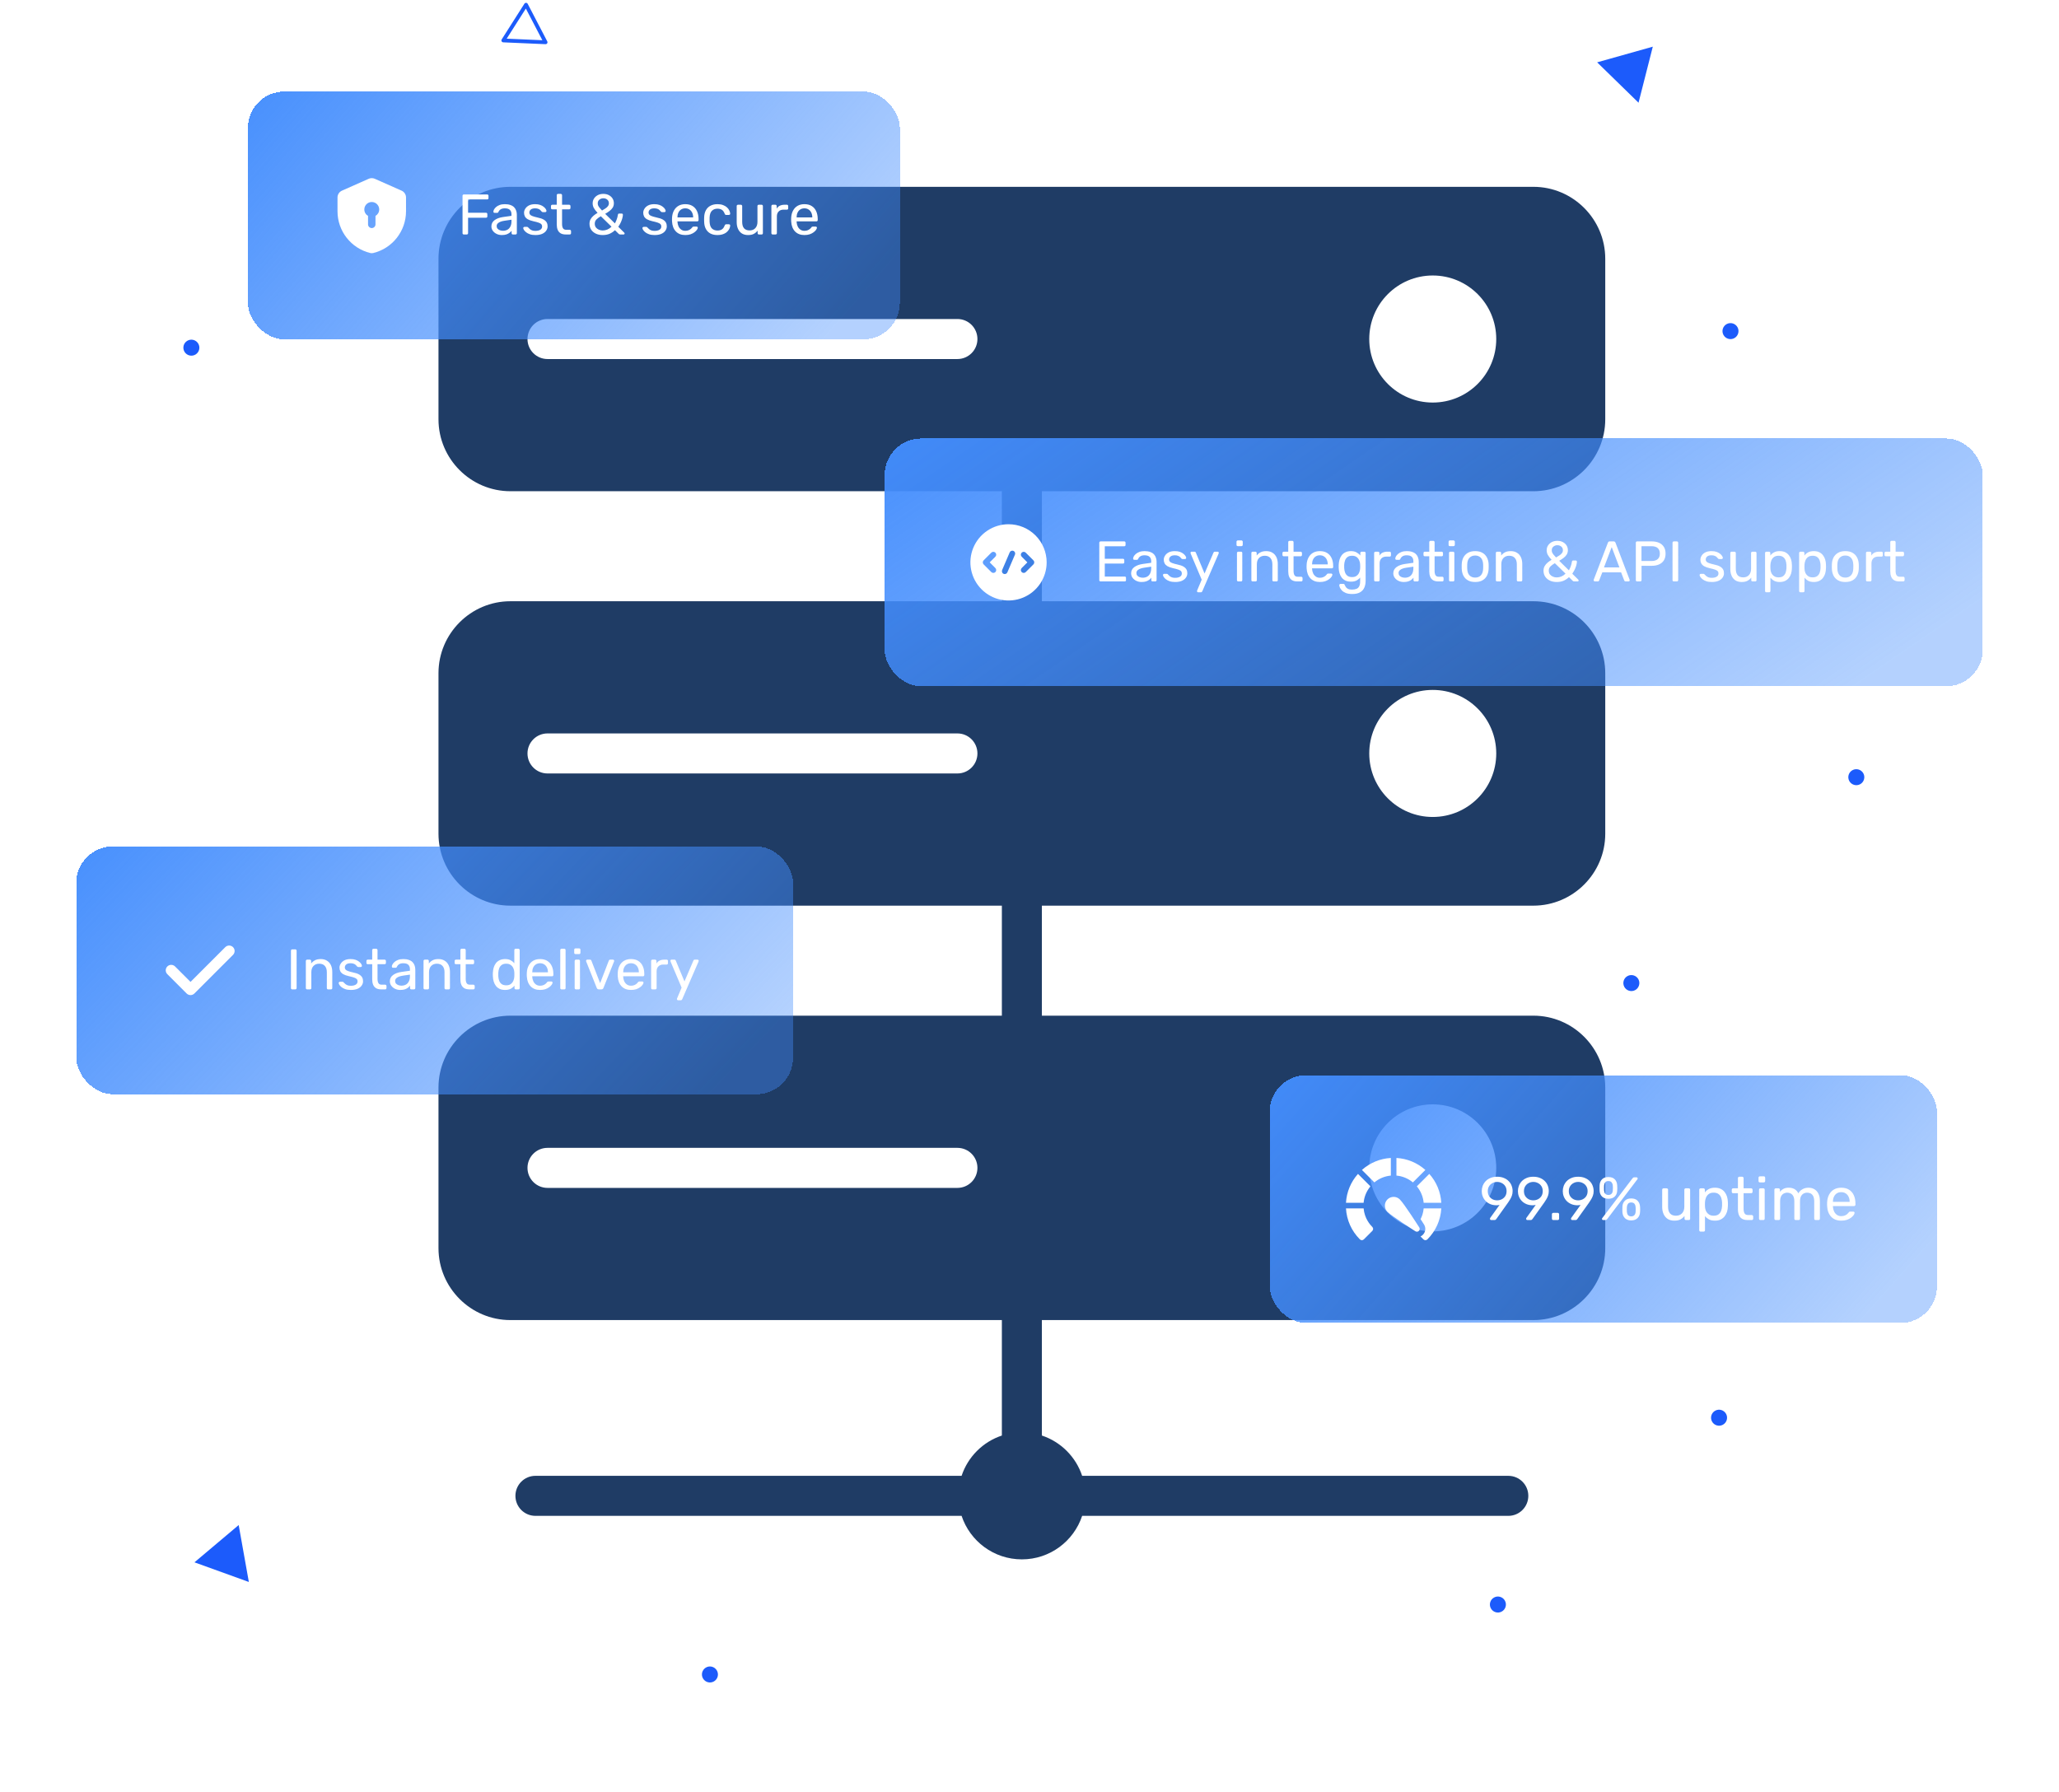 <svg width="540" height="470" viewBox="0 0 540 470" fill="none" xmlns="http://www.w3.org/2000/svg">
<path fill-rule="evenodd" clip-rule="evenodd" d="M133.854 266.396H262.752V237.539H133.854C123.469 237.539 114.999 229.065 114.999 218.675V176.562C114.999 166.172 123.469 157.697 133.854 157.697H262.752V128.841H133.854C123.469 128.841 114.999 120.367 114.999 109.977V67.864C114.999 57.474 123.469 49 133.854 49H402.144C412.529 49 420.999 57.474 420.999 67.865V109.977C420.999 120.368 412.529 128.842 402.144 128.842H273.246V157.698H402.144C412.529 157.698 420.999 166.173 420.999 176.563V218.675C420.999 229.066 412.529 237.54 402.144 237.54H273.246V266.396H402.144C412.529 266.396 420.999 274.871 420.999 285.261V327.374C420.999 337.764 412.529 346.238 402.144 346.238H273.246V376.521C278.223 378.173 282.157 382.109 283.808 387.089H395.575C398.473 387.089 400.822 389.439 400.822 392.339C400.822 395.238 398.473 397.589 395.575 397.589H283.808C281.609 404.217 275.363 409 267.999 409C260.635 409 254.389 404.218 252.191 397.588H140.423C137.525 397.588 135.176 395.237 135.176 392.338C135.176 389.439 137.525 387.088 140.423 387.088H252.19C253.841 382.109 257.775 378.173 262.752 376.521V346.238H133.854C123.469 346.238 114.999 337.763 114.999 327.373V285.26C114.999 274.871 123.469 266.396 133.854 266.396ZM375.757 72.259C366.559 72.259 359.104 79.719 359.104 88.921C359.104 98.124 366.56 105.583 375.757 105.583C384.955 105.583 392.41 98.123 392.41 88.921C392.411 79.719 384.955 72.259 375.757 72.259ZM375.757 289.655C366.559 289.655 359.104 297.115 359.104 306.317C359.104 315.519 366.56 322.979 375.757 322.979C384.955 322.979 392.41 315.518 392.41 306.317C392.411 297.114 384.955 289.655 375.757 289.655ZM375.757 180.956C366.559 180.956 359.104 188.417 359.104 197.618C359.104 206.821 366.56 214.28 375.757 214.28C384.955 214.28 392.41 206.82 392.41 197.618C392.411 188.417 384.955 180.956 375.757 180.956ZM251.096 83.671H143.587C140.689 83.671 138.34 86.022 138.34 88.921C138.34 91.82 140.689 94.171 143.587 94.171H251.096C253.994 94.171 256.343 91.82 256.343 88.921C256.343 86.022 253.994 83.671 251.096 83.671ZM251.096 301.067H143.587C140.689 301.067 138.34 303.417 138.34 306.317C138.34 309.216 140.689 311.567 143.587 311.567H251.096C253.994 311.567 256.343 309.216 256.343 306.317C256.343 303.417 253.994 301.067 251.096 301.067ZM251.096 192.368H143.587C140.689 192.368 138.34 194.719 138.34 197.618C138.34 200.518 140.689 202.868 143.587 202.868H251.096C253.994 202.868 256.343 200.518 256.343 197.618C256.343 194.719 253.994 192.368 251.096 192.368Z" fill="#1F3C65"/>
<g filter="url(#filter0_bd_1539_7545)">
<rect x="232" y="115" width="288" height="65" rx="9.6" fill="url(#paint0_linear_1539_7545)" shape-rendering="crispEdges"/>
<path d="M264.5 137.5C262.522 137.5 260.589 138.086 258.944 139.185C257.3 140.284 256.018 141.846 255.261 143.673C254.504 145.5 254.306 147.511 254.692 149.451C255.078 151.391 256.03 153.173 257.429 154.571C258.827 155.97 260.609 156.922 262.549 157.308C264.489 157.694 266.5 157.496 268.327 156.739C270.154 155.982 271.716 154.7 272.815 153.056C273.914 151.411 274.5 149.478 274.5 147.5C274.5 146.187 274.241 144.886 273.739 143.673C273.236 142.46 272.5 141.358 271.571 140.429C270.642 139.5 269.54 138.764 268.327 138.261C267.114 137.759 265.813 137.5 264.5 137.5ZM261.03 148.97C261.104 149.039 261.163 149.121 261.204 149.213C261.245 149.305 261.267 149.405 261.269 149.505C261.27 149.606 261.252 149.706 261.214 149.8C261.176 149.893 261.12 149.978 261.049 150.049C260.978 150.12 260.893 150.176 260.8 150.214C260.706 150.252 260.606 150.27 260.505 150.269C260.405 150.267 260.305 150.245 260.213 150.204C260.121 150.163 260.039 150.104 259.97 150.03L257.97 148.03C257.9 147.96 257.845 147.878 257.807 147.787C257.77 147.696 257.75 147.598 257.75 147.5C257.75 147.402 257.77 147.304 257.807 147.213C257.845 147.122 257.9 147.04 257.97 146.97L259.97 144.97C260.039 144.896 260.121 144.837 260.213 144.796C260.305 144.755 260.405 144.733 260.505 144.731C260.606 144.73 260.706 144.748 260.8 144.786C260.893 144.824 260.978 144.88 261.049 144.951C261.12 145.022 261.176 145.107 261.214 145.2C261.252 145.294 261.27 145.394 261.269 145.495C261.267 145.595 261.245 145.695 261.204 145.787C261.163 145.879 261.104 145.961 261.03 146.03L259.561 147.5L261.03 148.97ZM266.189 145.463L264.189 150.129C264.108 150.308 263.96 150.449 263.777 150.52C263.594 150.592 263.39 150.588 263.209 150.51C263.028 150.433 262.885 150.287 262.811 150.105C262.736 149.923 262.736 149.719 262.811 149.537L264.811 144.871C264.892 144.692 265.04 144.551 265.223 144.48C265.406 144.408 265.61 144.412 265.791 144.49C265.972 144.567 266.115 144.713 266.189 144.895C266.264 145.077 266.264 145.281 266.189 145.463ZM271.03 148.03L269.03 150.03C268.961 150.104 268.879 150.163 268.787 150.204C268.695 150.245 268.595 150.267 268.495 150.269C268.394 150.27 268.294 150.252 268.2 150.214C268.107 150.176 268.022 150.12 267.951 150.049C267.88 149.978 267.824 149.893 267.786 149.8C267.748 149.706 267.73 149.606 267.731 149.505C267.733 149.405 267.755 149.305 267.796 149.213C267.837 149.121 267.896 149.039 267.97 148.97L269.439 147.5L267.97 146.03C267.896 145.961 267.837 145.879 267.796 145.787C267.755 145.695 267.733 145.595 267.731 145.495C267.73 145.394 267.748 145.294 267.786 145.2C267.824 145.107 267.88 145.022 267.951 144.951C268.022 144.88 268.107 144.824 268.2 144.786C268.294 144.748 268.394 144.73 268.495 144.731C268.595 144.733 268.695 144.755 268.787 144.796C268.879 144.837 268.961 144.896 269.03 144.97L271.03 146.97C271.1 147.04 271.155 147.122 271.193 147.213C271.23 147.304 271.25 147.402 271.25 147.5C271.25 147.598 271.23 147.696 271.193 147.787C271.155 147.878 271.1 147.96 271.03 148.03Z" fill="white"/>
<path d="M288.65 152.5C288.54 152.5 288.455 152.47 288.395 152.41C288.335 152.34 288.305 152.255 288.305 152.155V142.36C288.305 142.25 288.335 142.165 288.395 142.105C288.455 142.035 288.54 142 288.65 142H294.845C294.955 142 295.04 142.035 295.1 142.105C295.16 142.165 295.19 142.25 295.19 142.36V142.93C295.19 143.04 295.16 143.125 295.1 143.185C295.04 143.245 294.955 143.275 294.845 143.275H289.745V146.56H294.515C294.625 146.56 294.71 146.595 294.77 146.665C294.83 146.725 294.86 146.81 294.86 146.92V147.475C294.86 147.575 294.83 147.66 294.77 147.73C294.71 147.79 294.625 147.82 294.515 147.82H289.745V151.225H294.965C295.075 151.225 295.16 151.255 295.22 151.315C295.28 151.375 295.31 151.46 295.31 151.57V152.155C295.31 152.255 295.28 152.34 295.22 152.41C295.16 152.47 295.075 152.5 294.965 152.5H288.65ZM299.382 152.65C298.882 152.65 298.427 152.55 298.017 152.35C297.607 152.15 297.277 151.88 297.027 151.54C296.777 151.2 296.652 150.815 296.652 150.385C296.652 149.695 296.932 149.145 297.492 148.735C298.052 148.325 298.782 148.055 299.682 147.925L301.917 147.61V147.175C301.917 146.695 301.777 146.32 301.497 146.05C301.227 145.78 300.782 145.645 300.162 145.645C299.712 145.645 299.347 145.735 299.067 145.915C298.797 146.095 298.607 146.325 298.497 146.605C298.437 146.755 298.332 146.83 298.182 146.83H297.507C297.397 146.83 297.312 146.8 297.252 146.74C297.202 146.67 297.177 146.59 297.177 146.5C297.177 146.35 297.232 146.165 297.342 145.945C297.462 145.725 297.642 145.51 297.882 145.3C298.122 145.09 298.427 144.915 298.797 144.775C299.177 144.625 299.637 144.55 300.177 144.55C300.777 144.55 301.282 144.63 301.692 144.79C302.102 144.94 302.422 145.145 302.652 145.405C302.892 145.665 303.062 145.96 303.162 146.29C303.272 146.62 303.327 146.955 303.327 147.295V152.155C303.327 152.255 303.292 152.34 303.222 152.41C303.162 152.47 303.082 152.5 302.982 152.5H302.292C302.182 152.5 302.097 152.47 302.037 152.41C301.977 152.34 301.947 152.255 301.947 152.155V151.51C301.817 151.69 301.642 151.87 301.422 152.05C301.202 152.22 300.927 152.365 300.597 152.485C300.267 152.595 299.862 152.65 299.382 152.65ZM299.697 151.525C300.107 151.525 300.482 151.44 300.822 151.27C301.162 151.09 301.427 150.815 301.617 150.445C301.817 150.075 301.917 149.61 301.917 149.05V148.63L300.177 148.885C299.467 148.985 298.932 149.155 298.572 149.395C298.212 149.625 298.032 149.92 298.032 150.28C298.032 150.56 298.112 150.795 298.272 150.985C298.442 151.165 298.652 151.3 298.902 151.39C299.162 151.48 299.427 151.525 299.697 151.525ZM308.183 152.65C307.623 152.65 307.143 152.58 306.743 152.44C306.343 152.3 306.018 152.13 305.768 151.93C305.518 151.73 305.328 151.53 305.198 151.33C305.078 151.13 305.013 150.97 305.003 150.85C304.993 150.74 305.028 150.655 305.108 150.595C305.188 150.535 305.268 150.505 305.348 150.505H306.008C306.068 150.505 306.113 150.515 306.143 150.535C306.183 150.545 306.233 150.585 306.293 150.655C306.423 150.795 306.568 150.935 306.728 151.075C306.888 151.215 307.083 151.33 307.313 151.42C307.553 151.51 307.848 151.555 308.198 151.555C308.708 151.555 309.128 151.46 309.458 151.27C309.788 151.07 309.953 150.78 309.953 150.4C309.953 150.15 309.883 149.95 309.743 149.8C309.613 149.65 309.373 149.515 309.023 149.395C308.683 149.275 308.213 149.15 307.613 149.02C307.013 148.88 306.538 148.71 306.188 148.51C305.838 148.3 305.588 148.055 305.438 147.775C305.288 147.485 305.213 147.16 305.213 146.8C305.213 146.43 305.323 146.075 305.543 145.735C305.763 145.385 306.083 145.1 306.503 144.88C306.933 144.66 307.468 144.55 308.108 144.55C308.628 144.55 309.073 144.615 309.443 144.745C309.813 144.875 310.118 145.04 310.358 145.24C310.598 145.43 310.778 145.62 310.898 145.81C311.018 146 311.083 146.16 311.093 146.29C311.103 146.39 311.073 146.475 311.003 146.545C310.933 146.605 310.853 146.635 310.763 146.635H310.133C310.063 146.635 310.003 146.62 309.953 146.59C309.913 146.56 309.873 146.525 309.833 146.485C309.733 146.355 309.613 146.225 309.473 146.095C309.343 145.965 309.168 145.86 308.948 145.78C308.738 145.69 308.458 145.645 308.108 145.645C307.608 145.645 307.233 145.75 306.983 145.96C306.733 146.17 306.608 146.435 306.608 146.755C306.608 146.945 306.663 147.115 306.773 147.265C306.883 147.415 307.093 147.55 307.403 147.67C307.713 147.79 308.173 147.92 308.783 148.06C309.443 148.19 309.963 148.365 310.343 148.585C310.723 148.805 310.993 149.06 311.153 149.35C311.313 149.64 311.393 149.975 311.393 150.355C311.393 150.775 311.268 151.16 311.018 151.51C310.778 151.86 310.418 152.14 309.938 152.35C309.468 152.55 308.883 152.65 308.183 152.65ZM314.231 155.35C314.151 155.35 314.081 155.32 314.021 155.26C313.961 155.2 313.931 155.13 313.931 155.05C313.931 155.01 313.936 154.97 313.946 154.93C313.956 154.89 313.976 154.84 314.006 154.78L315.161 152.035L312.296 145.27C312.246 145.15 312.221 145.065 312.221 145.015C312.221 144.925 312.251 144.85 312.311 144.79C312.371 144.73 312.446 144.7 312.536 144.7H313.271C313.371 144.7 313.451 144.725 313.511 144.775C313.571 144.825 313.611 144.885 313.631 144.955L315.911 150.415L318.251 144.955C318.281 144.885 318.321 144.825 318.371 144.775C318.431 144.725 318.516 144.7 318.626 144.7H319.331C319.421 144.7 319.496 144.73 319.556 144.79C319.616 144.85 319.646 144.92 319.646 145C319.646 145.05 319.621 145.14 319.571 145.27L315.311 155.095C315.281 155.165 315.236 155.225 315.176 155.275C315.126 155.325 315.046 155.35 314.936 155.35H314.231ZM324.754 152.5C324.654 152.5 324.569 152.47 324.499 152.41C324.439 152.34 324.409 152.255 324.409 152.155V145.045C324.409 144.945 324.439 144.865 324.499 144.805C324.569 144.735 324.654 144.7 324.754 144.7H325.474C325.574 144.7 325.654 144.735 325.714 144.805C325.774 144.865 325.804 144.945 325.804 145.045V152.155C325.804 152.255 325.774 152.34 325.714 152.41C325.654 152.47 325.574 152.5 325.474 152.5H324.754ZM324.634 143.245C324.534 143.245 324.449 143.215 324.379 143.155C324.319 143.085 324.289 143 324.289 142.9V142.09C324.289 141.99 324.319 141.91 324.379 141.85C324.449 141.78 324.534 141.745 324.634 141.745H325.579C325.679 141.745 325.759 141.78 325.819 141.85C325.889 141.91 325.924 141.99 325.924 142.09V142.9C325.924 143 325.889 143.085 325.819 143.155C325.759 143.215 325.679 143.245 325.579 143.245H324.634ZM328.533 152.5C328.433 152.5 328.348 152.47 328.278 152.41C328.218 152.34 328.188 152.255 328.188 152.155V145.045C328.188 144.945 328.218 144.865 328.278 144.805C328.348 144.735 328.433 144.7 328.533 144.7H329.238C329.338 144.7 329.418 144.735 329.478 144.805C329.548 144.865 329.583 144.945 329.583 145.045V145.705C329.843 145.365 330.168 145.09 330.558 144.88C330.958 144.66 331.468 144.55 332.088 144.55C332.738 144.55 333.288 144.695 333.738 144.985C334.198 145.265 334.543 145.66 334.773 146.17C335.003 146.67 335.118 147.255 335.118 147.925V152.155C335.118 152.255 335.088 152.34 335.028 152.41C334.968 152.47 334.888 152.5 334.788 152.5H334.038C333.938 152.5 333.853 152.47 333.783 152.41C333.723 152.34 333.693 152.255 333.693 152.155V148C333.693 147.3 333.523 146.755 333.183 146.365C332.843 145.965 332.343 145.765 331.683 145.765C331.063 145.765 330.563 145.965 330.183 146.365C329.813 146.755 329.628 147.3 329.628 148V152.155C329.628 152.255 329.593 152.34 329.523 152.41C329.463 152.47 329.383 152.5 329.283 152.5H328.533ZM340.227 152.5C339.667 152.5 339.212 152.395 338.862 152.185C338.512 151.965 338.257 151.66 338.097 151.27C337.937 150.87 337.857 150.4 337.857 149.86V145.9H336.687C336.587 145.9 336.502 145.87 336.432 145.81C336.372 145.74 336.342 145.655 336.342 145.555V145.045C336.342 144.945 336.372 144.865 336.432 144.805C336.502 144.735 336.587 144.7 336.687 144.7H337.857V142.195C337.857 142.095 337.887 142.015 337.947 141.955C338.017 141.885 338.102 141.85 338.202 141.85H338.907C339.007 141.85 339.087 141.885 339.147 141.955C339.217 142.015 339.252 142.095 339.252 142.195V144.7H341.112C341.212 144.7 341.292 144.735 341.352 144.805C341.422 144.865 341.457 144.945 341.457 145.045V145.555C341.457 145.655 341.422 145.74 341.352 145.81C341.292 145.87 341.212 145.9 341.112 145.9H339.252V149.755C339.252 150.225 339.332 150.595 339.492 150.865C339.652 151.135 339.937 151.27 340.347 151.27H341.262C341.362 151.27 341.442 151.305 341.502 151.375C341.572 151.435 341.607 151.515 341.607 151.615V152.155C341.607 152.255 341.572 152.34 341.502 152.41C341.442 152.47 341.362 152.5 341.262 152.5H340.227ZM346.147 152.65C345.117 152.65 344.297 152.335 343.687 151.705C343.077 151.065 342.742 150.195 342.682 149.095C342.672 148.965 342.667 148.8 342.667 148.6C342.667 148.39 342.672 148.22 342.682 148.09C342.722 147.38 342.887 146.76 343.177 146.23C343.467 145.69 343.862 145.275 344.362 144.985C344.872 144.695 345.467 144.55 346.147 144.55C346.907 144.55 347.542 144.71 348.052 145.03C348.572 145.35 348.967 145.805 349.237 146.395C349.507 146.985 349.642 147.675 349.642 148.465V148.72C349.642 148.83 349.607 148.915 349.537 148.975C349.477 149.035 349.397 149.065 349.297 149.065H344.107C344.107 149.075 344.107 149.095 344.107 149.125C344.107 149.155 344.107 149.18 344.107 149.2C344.127 149.61 344.217 149.995 344.377 150.355C344.537 150.705 344.767 150.99 345.067 151.21C345.367 151.43 345.727 151.54 346.147 151.54C346.507 151.54 346.807 151.485 347.047 151.375C347.287 151.265 347.482 151.145 347.632 151.015C347.782 150.875 347.882 150.77 347.932 150.7C348.022 150.57 348.092 150.495 348.142 150.475C348.192 150.445 348.272 150.43 348.382 150.43H349.102C349.202 150.43 349.282 150.46 349.342 150.52C349.412 150.57 349.442 150.645 349.432 150.745C349.422 150.895 349.342 151.08 349.192 151.3C349.042 151.51 348.827 151.72 348.547 151.93C348.267 152.14 347.927 152.315 347.527 152.455C347.127 152.585 346.667 152.65 346.147 152.65ZM344.107 148.03H348.217V147.985C348.217 147.535 348.132 147.135 347.962 146.785C347.802 146.435 347.567 146.16 347.257 145.96C346.947 145.75 346.577 145.645 346.147 145.645C345.717 145.645 345.347 145.75 345.037 145.96C344.737 146.16 344.507 146.435 344.347 146.785C344.187 147.135 344.107 147.535 344.107 147.985V148.03ZM354.63 155.8C353.95 155.8 353.39 155.71 352.95 155.53C352.52 155.35 352.18 155.13 351.93 154.87C351.69 154.62 351.515 154.365 351.405 154.105C351.305 153.855 351.25 153.655 351.24 153.505C351.23 153.405 351.26 153.32 351.33 153.25C351.41 153.18 351.495 153.145 351.585 153.145H352.305C352.395 153.145 352.47 153.165 352.53 153.205C352.59 153.245 352.64 153.33 352.68 153.46C352.74 153.61 352.83 153.775 352.95 153.955C353.07 154.145 353.255 154.305 353.505 154.435C353.755 154.575 354.105 154.645 354.555 154.645C355.025 154.645 355.42 154.58 355.74 154.45C356.06 154.33 356.3 154.11 356.46 153.79C356.63 153.48 356.715 153.05 356.715 152.5V151.48C356.475 151.79 356.16 152.05 355.77 152.26C355.38 152.46 354.89 152.56 354.3 152.56C353.74 152.56 353.26 152.465 352.86 152.275C352.46 152.075 352.13 151.81 351.87 151.48C351.62 151.14 351.43 150.755 351.3 150.325C351.18 149.895 351.11 149.445 351.09 148.975C351.08 148.695 351.08 148.42 351.09 148.15C351.11 147.68 351.18 147.23 351.3 146.8C351.43 146.37 351.62 145.985 351.87 145.645C352.13 145.305 352.46 145.04 352.86 144.85C353.26 144.65 353.74 144.55 354.3 144.55C354.9 144.55 355.395 144.665 355.785 144.895C356.185 145.115 356.51 145.385 356.76 145.705V145.06C356.76 144.96 356.79 144.875 356.85 144.805C356.92 144.735 357.005 144.7 357.105 144.7H357.795C357.895 144.7 357.98 144.735 358.05 144.805C358.12 144.875 358.155 144.96 358.155 145.06V152.335C358.155 153.005 358.04 153.6 357.81 154.12C357.59 154.64 357.22 155.05 356.7 155.35C356.19 155.65 355.5 155.8 354.63 155.8ZM354.6 151.36C355.1 151.36 355.5 151.245 355.8 151.015C356.11 150.785 356.335 150.495 356.475 150.145C356.625 149.795 356.705 149.44 356.715 149.08C356.725 148.94 356.73 148.77 356.73 148.57C356.73 148.36 356.725 148.185 356.715 148.045C356.705 147.685 356.625 147.33 356.475 146.98C356.335 146.63 356.11 146.34 355.8 146.11C355.5 145.88 355.1 145.765 354.6 145.765C354.1 145.765 353.7 145.88 353.4 146.11C353.1 146.33 352.885 146.625 352.755 146.995C352.625 147.355 352.55 147.745 352.53 148.165C352.52 148.425 352.52 148.69 352.53 148.96C352.55 149.38 352.625 149.775 352.755 150.145C352.885 150.505 353.1 150.8 353.4 151.03C353.7 151.25 354.1 151.36 354.6 151.36ZM360.73 152.5C360.63 152.5 360.545 152.47 360.475 152.41C360.415 152.34 360.385 152.255 360.385 152.155V145.06C360.385 144.96 360.415 144.875 360.475 144.805C360.545 144.735 360.63 144.7 360.73 144.7H361.42C361.52 144.7 361.605 144.735 361.675 144.805C361.745 144.875 361.78 144.96 361.78 145.06V145.72C361.98 145.38 362.255 145.125 362.605 144.955C362.955 144.785 363.375 144.7 363.865 144.7H364.465C364.565 144.7 364.645 144.735 364.705 144.805C364.765 144.865 364.795 144.945 364.795 145.045V145.66C364.795 145.76 364.765 145.84 364.705 145.9C364.645 145.96 364.565 145.99 364.465 145.99H363.565C363.025 145.99 362.6 146.15 362.29 146.47C361.98 146.78 361.825 147.205 361.825 147.745V152.155C361.825 152.255 361.79 152.34 361.72 152.41C361.65 152.47 361.565 152.5 361.465 152.5H360.73ZM368.141 152.65C367.641 152.65 367.186 152.55 366.776 152.35C366.366 152.15 366.036 151.88 365.786 151.54C365.536 151.2 365.411 150.815 365.411 150.385C365.411 149.695 365.691 149.145 366.251 148.735C366.811 148.325 367.541 148.055 368.441 147.925L370.676 147.61V147.175C370.676 146.695 370.536 146.32 370.256 146.05C369.986 145.78 369.541 145.645 368.921 145.645C368.471 145.645 368.106 145.735 367.826 145.915C367.556 146.095 367.366 146.325 367.256 146.605C367.196 146.755 367.091 146.83 366.941 146.83H366.266C366.156 146.83 366.071 146.8 366.011 146.74C365.961 146.67 365.936 146.59 365.936 146.5C365.936 146.35 365.991 146.165 366.101 145.945C366.221 145.725 366.401 145.51 366.641 145.3C366.881 145.09 367.186 144.915 367.556 144.775C367.936 144.625 368.396 144.55 368.936 144.55C369.536 144.55 370.041 144.63 370.451 144.79C370.861 144.94 371.181 145.145 371.411 145.405C371.651 145.665 371.821 145.96 371.921 146.29C372.031 146.62 372.086 146.955 372.086 147.295V152.155C372.086 152.255 372.051 152.34 371.981 152.41C371.921 152.47 371.841 152.5 371.741 152.5H371.051C370.941 152.5 370.856 152.47 370.796 152.41C370.736 152.34 370.706 152.255 370.706 152.155V151.51C370.576 151.69 370.401 151.87 370.181 152.05C369.961 152.22 369.686 152.365 369.356 152.485C369.026 152.595 368.621 152.65 368.141 152.65ZM368.456 151.525C368.866 151.525 369.241 151.44 369.581 151.27C369.921 151.09 370.186 150.815 370.376 150.445C370.576 150.075 370.676 149.61 370.676 149.05V148.63L368.936 148.885C368.226 148.985 367.691 149.155 367.331 149.395C366.971 149.625 366.791 149.92 366.791 150.28C366.791 150.56 366.871 150.795 367.031 150.985C367.201 151.165 367.411 151.3 367.661 151.39C367.921 151.48 368.186 151.525 368.456 151.525ZM377.215 152.5C376.655 152.5 376.2 152.395 375.85 152.185C375.5 151.965 375.245 151.66 375.085 151.27C374.925 150.87 374.845 150.4 374.845 149.86V145.9H373.675C373.575 145.9 373.49 145.87 373.42 145.81C373.36 145.74 373.33 145.655 373.33 145.555V145.045C373.33 144.945 373.36 144.865 373.42 144.805C373.49 144.735 373.575 144.7 373.675 144.7H374.845V142.195C374.845 142.095 374.875 142.015 374.935 141.955C375.005 141.885 375.09 141.85 375.19 141.85H375.895C375.995 141.85 376.075 141.885 376.135 141.955C376.205 142.015 376.24 142.095 376.24 142.195V144.7H378.1C378.2 144.7 378.28 144.735 378.34 144.805C378.41 144.865 378.445 144.945 378.445 145.045V145.555C378.445 145.655 378.41 145.74 378.34 145.81C378.28 145.87 378.2 145.9 378.1 145.9H376.24V149.755C376.24 150.225 376.32 150.595 376.48 150.865C376.64 151.135 376.925 151.27 377.335 151.27H378.25C378.35 151.27 378.43 151.305 378.49 151.375C378.56 151.435 378.595 151.515 378.595 151.615V152.155C378.595 152.255 378.56 152.34 378.49 152.41C378.43 152.47 378.35 152.5 378.25 152.5H377.215ZM380.374 152.5C380.274 152.5 380.189 152.47 380.119 152.41C380.059 152.34 380.029 152.255 380.029 152.155V145.045C380.029 144.945 380.059 144.865 380.119 144.805C380.189 144.735 380.274 144.7 380.374 144.7H381.094C381.194 144.7 381.274 144.735 381.334 144.805C381.394 144.865 381.424 144.945 381.424 145.045V152.155C381.424 152.255 381.394 152.34 381.334 152.41C381.274 152.47 381.194 152.5 381.094 152.5H380.374ZM380.254 143.245C380.154 143.245 380.069 143.215 379.999 143.155C379.939 143.085 379.909 143 379.909 142.9V142.09C379.909 141.99 379.939 141.91 379.999 141.85C380.069 141.78 380.154 141.745 380.254 141.745H381.199C381.299 141.745 381.379 141.78 381.439 141.85C381.509 141.91 381.544 141.99 381.544 142.09V142.9C381.544 143 381.509 143.085 381.439 143.155C381.379 143.215 381.299 143.245 381.199 143.245H380.254ZM386.886 152.65C386.126 152.65 385.491 152.505 384.981 152.215C384.471 151.925 384.081 151.525 383.811 151.015C383.541 150.495 383.391 149.905 383.361 149.245C383.351 149.075 383.346 148.86 383.346 148.6C383.346 148.33 383.351 148.115 383.361 147.955C383.391 147.285 383.541 146.695 383.811 146.185C384.091 145.675 384.486 145.275 384.996 144.985C385.506 144.695 386.136 144.55 386.886 144.55C387.636 144.55 388.266 144.695 388.776 144.985C389.286 145.275 389.676 145.675 389.946 146.185C390.226 146.695 390.381 147.285 390.411 147.955C390.421 148.115 390.426 148.33 390.426 148.6C390.426 148.86 390.421 149.075 390.411 149.245C390.381 149.905 390.231 150.495 389.961 151.015C389.691 151.525 389.301 151.925 388.791 152.215C388.281 152.505 387.646 152.65 386.886 152.65ZM386.886 151.495C387.506 151.495 388.001 151.3 388.371 150.91C388.741 150.51 388.941 149.93 388.971 149.17C388.981 149.02 388.986 148.83 388.986 148.6C388.986 148.37 388.981 148.18 388.971 148.03C388.941 147.27 388.741 146.695 388.371 146.305C388.001 145.905 387.506 145.705 386.886 145.705C386.266 145.705 385.766 145.905 385.386 146.305C385.016 146.695 384.821 147.27 384.801 148.03C384.791 148.18 384.786 148.37 384.786 148.6C384.786 148.83 384.791 149.02 384.801 149.17C384.821 149.93 385.016 150.51 385.386 150.91C385.766 151.3 386.266 151.495 386.886 151.495ZM392.649 152.5C392.549 152.5 392.464 152.47 392.394 152.41C392.334 152.34 392.304 152.255 392.304 152.155V145.045C392.304 144.945 392.334 144.865 392.394 144.805C392.464 144.735 392.549 144.7 392.649 144.7H393.354C393.454 144.7 393.534 144.735 393.594 144.805C393.664 144.865 393.699 144.945 393.699 145.045V145.705C393.959 145.365 394.284 145.09 394.674 144.88C395.074 144.66 395.584 144.55 396.204 144.55C396.854 144.55 397.404 144.695 397.854 144.985C398.314 145.265 398.659 145.66 398.889 146.17C399.119 146.67 399.234 147.255 399.234 147.925V152.155C399.234 152.255 399.204 152.34 399.144 152.41C399.084 152.47 399.004 152.5 398.904 152.5H398.154C398.054 152.5 397.969 152.47 397.899 152.41C397.839 152.34 397.809 152.255 397.809 152.155V148C397.809 147.3 397.639 146.755 397.299 146.365C396.959 145.965 396.459 145.765 395.799 145.765C395.179 145.765 394.679 145.965 394.299 146.365C393.929 146.755 393.744 147.3 393.744 148V152.155C393.744 152.255 393.709 152.34 393.639 152.41C393.579 152.47 393.499 152.5 393.399 152.5H392.649ZM408.273 152.65C407.583 152.65 406.978 152.525 406.458 152.275C405.938 152.025 405.533 151.68 405.243 151.24C404.953 150.79 404.808 150.275 404.808 149.695C404.808 149.235 404.903 148.835 405.093 148.495C405.293 148.145 405.553 147.835 405.873 147.565C406.193 147.295 406.543 147.05 406.923 146.83C406.453 146.33 406.118 145.89 405.918 145.51C405.728 145.13 405.633 144.735 405.633 144.325C405.633 143.875 405.748 143.465 405.978 143.095C406.208 142.725 406.533 142.425 406.953 142.195C407.373 141.965 407.868 141.85 408.438 141.85C408.988 141.85 409.468 141.96 409.878 142.18C410.298 142.4 410.623 142.695 410.853 143.065C411.083 143.435 411.198 143.85 411.198 144.31C411.198 144.75 411.093 145.135 410.883 145.465C410.673 145.795 410.393 146.09 410.043 146.35C409.703 146.61 409.328 146.855 408.918 147.085L411.468 149.59C411.628 149.31 411.778 148.985 411.918 148.615C412.068 148.245 412.183 147.81 412.263 147.31C412.293 147.11 412.403 147.01 412.593 147.01H413.253C413.343 147.01 413.418 147.04 413.478 147.1C413.538 147.16 413.568 147.235 413.568 147.325C413.558 147.545 413.523 147.78 413.463 148.03C413.413 148.28 413.333 148.545 413.223 148.825C413.123 149.105 412.998 149.385 412.848 149.665C412.708 149.935 412.543 150.205 412.353 150.475L413.883 151.99C413.973 152.07 414.018 152.145 414.018 152.215C414.018 152.305 413.993 152.375 413.943 152.425C413.893 152.475 413.818 152.5 413.718 152.5H412.878C412.778 152.5 412.693 152.485 412.623 152.455C412.563 152.425 412.513 152.39 412.473 152.35L411.483 151.375C411.093 151.755 410.633 152.065 410.103 152.305C409.573 152.535 408.963 152.65 408.273 152.65ZM408.273 151.45C408.673 151.45 409.073 151.37 409.473 151.21C409.873 151.04 410.243 150.79 410.583 150.46L407.778 147.715C407.348 147.955 406.973 148.23 406.653 148.54C406.343 148.84 406.188 149.215 406.188 149.665C406.188 150.045 406.283 150.37 406.473 150.64C406.673 150.9 406.933 151.1 407.253 151.24C407.573 151.38 407.913 151.45 408.273 151.45ZM408.093 146.215C408.413 146.035 408.708 145.855 408.978 145.675C409.258 145.495 409.478 145.295 409.638 145.075C409.808 144.855 409.893 144.605 409.893 144.325C409.893 143.925 409.753 143.605 409.473 143.365C409.193 143.125 408.848 143.005 408.438 143.005C408.048 143.005 407.703 143.125 407.403 143.365C407.113 143.595 406.968 143.92 406.968 144.34C406.968 144.51 406.998 144.685 407.058 144.865C407.128 145.035 407.243 145.225 407.403 145.435C407.563 145.645 407.793 145.905 408.093 146.215ZM418.264 152.5C418.184 152.5 418.114 152.47 418.054 152.41C417.994 152.35 417.964 152.28 417.964 152.2C417.964 152.15 417.969 152.095 417.979 152.035L421.699 142.33C421.739 142.23 421.794 142.15 421.864 142.09C421.934 142.03 422.039 142 422.179 142H423.199C423.329 142 423.429 142.03 423.499 142.09C423.579 142.15 423.639 142.23 423.679 142.33L427.384 152.035C427.404 152.095 427.414 152.15 427.414 152.2C427.414 152.28 427.384 152.35 427.324 152.41C427.264 152.47 427.194 152.5 427.114 152.5H426.349C426.229 152.5 426.139 152.47 426.079 152.41C426.029 152.35 425.994 152.295 425.974 152.245L425.149 150.115H420.229L419.404 152.245C419.394 152.295 419.359 152.35 419.299 152.41C419.239 152.47 419.149 152.5 419.029 152.5H418.264ZM420.664 148.825H424.714L422.689 143.5L420.664 148.825ZM429.363 152.5C429.253 152.5 429.168 152.47 429.108 152.41C429.048 152.34 429.018 152.255 429.018 152.155V142.36C429.018 142.25 429.048 142.165 429.108 142.105C429.168 142.035 429.253 142 429.363 142H433.173C433.913 142 434.553 142.12 435.093 142.36C435.643 142.6 436.068 142.96 436.368 143.44C436.668 143.91 436.818 144.5 436.818 145.21C436.818 145.92 436.668 146.51 436.368 146.98C436.068 147.45 435.643 147.805 435.093 148.045C434.553 148.285 433.913 148.405 433.173 148.405H430.518V152.155C430.518 152.255 430.483 152.34 430.413 152.41C430.353 152.47 430.268 152.5 430.158 152.5H429.363ZM430.503 147.145H433.098C433.838 147.145 434.393 146.98 434.763 146.65C435.133 146.32 435.318 145.84 435.318 145.21C435.318 144.59 435.138 144.11 434.778 143.77C434.418 143.43 433.858 143.26 433.098 143.26H430.503V147.145ZM438.987 152.5C438.877 152.5 438.792 152.47 438.732 152.41C438.672 152.34 438.642 152.255 438.642 152.155V142.345C438.642 142.245 438.672 142.165 438.732 142.105C438.792 142.035 438.877 142 438.987 142H439.782C439.882 142 439.962 142.035 440.022 142.105C440.092 142.165 440.127 142.245 440.127 142.345V152.155C440.127 152.255 440.092 152.34 440.022 152.41C439.962 152.47 439.882 152.5 439.782 152.5H438.987ZM448.925 152.65C448.365 152.65 447.885 152.58 447.485 152.44C447.085 152.3 446.76 152.13 446.51 151.93C446.26 151.73 446.07 151.53 445.94 151.33C445.82 151.13 445.755 150.97 445.745 150.85C445.735 150.74 445.77 150.655 445.85 150.595C445.93 150.535 446.01 150.505 446.09 150.505H446.75C446.81 150.505 446.855 150.515 446.885 150.535C446.925 150.545 446.975 150.585 447.035 150.655C447.165 150.795 447.31 150.935 447.47 151.075C447.63 151.215 447.825 151.33 448.055 151.42C448.295 151.51 448.59 151.555 448.94 151.555C449.45 151.555 449.87 151.46 450.2 151.27C450.53 151.07 450.695 150.78 450.695 150.4C450.695 150.15 450.625 149.95 450.485 149.8C450.355 149.65 450.115 149.515 449.765 149.395C449.425 149.275 448.955 149.15 448.355 149.02C447.755 148.88 447.28 148.71 446.93 148.51C446.58 148.3 446.33 148.055 446.18 147.775C446.03 147.485 445.955 147.16 445.955 146.8C445.955 146.43 446.065 146.075 446.285 145.735C446.505 145.385 446.825 145.1 447.245 144.88C447.675 144.66 448.21 144.55 448.85 144.55C449.37 144.55 449.815 144.615 450.185 144.745C450.555 144.875 450.86 145.04 451.1 145.24C451.34 145.43 451.52 145.62 451.64 145.81C451.76 146 451.825 146.16 451.835 146.29C451.845 146.39 451.815 146.475 451.745 146.545C451.675 146.605 451.595 146.635 451.505 146.635H450.875C450.805 146.635 450.745 146.62 450.695 146.59C450.655 146.56 450.615 146.525 450.575 146.485C450.475 146.355 450.355 146.225 450.215 146.095C450.085 145.965 449.91 145.86 449.69 145.78C449.48 145.69 449.2 145.645 448.85 145.645C448.35 145.645 447.975 145.75 447.725 145.96C447.475 146.17 447.35 146.435 447.35 146.755C447.35 146.945 447.405 147.115 447.515 147.265C447.625 147.415 447.835 147.55 448.145 147.67C448.455 147.79 448.915 147.92 449.525 148.06C450.185 148.19 450.705 148.365 451.085 148.585C451.465 148.805 451.735 149.06 451.895 149.35C452.055 149.64 452.135 149.975 452.135 150.355C452.135 150.775 452.01 151.16 451.76 151.51C451.52 151.86 451.16 152.14 450.68 152.35C450.21 152.55 449.625 152.65 448.925 152.65ZM456.782 152.65C456.142 152.65 455.597 152.51 455.147 152.23C454.707 151.94 454.372 151.54 454.142 151.03C453.912 150.52 453.797 149.935 453.797 149.275V145.045C453.797 144.945 453.827 144.865 453.887 144.805C453.957 144.735 454.042 144.7 454.142 144.7H454.892C454.992 144.7 455.072 144.735 455.132 144.805C455.202 144.865 455.237 144.945 455.237 145.045V149.2C455.237 150.69 455.887 151.435 457.187 151.435C457.807 151.435 458.302 151.24 458.672 150.85C459.052 150.45 459.242 149.9 459.242 149.2V145.045C459.242 144.945 459.272 144.865 459.332 144.805C459.402 144.735 459.487 144.7 459.587 144.7H460.322C460.432 144.7 460.517 144.735 460.577 144.805C460.637 144.865 460.667 144.945 460.667 145.045V152.155C460.667 152.255 460.637 152.34 460.577 152.41C460.517 152.47 460.432 152.5 460.322 152.5H459.632C459.532 152.5 459.447 152.47 459.377 152.41C459.317 152.34 459.287 152.255 459.287 152.155V151.495C459.017 151.845 458.687 152.125 458.297 152.335C457.917 152.545 457.412 152.65 456.782 152.65ZM463.255 155.35C463.155 155.35 463.07 155.315 463 155.245C462.94 155.185 462.91 155.105 462.91 155.005V145.045C462.91 144.945 462.94 144.865 463 144.805C463.07 144.735 463.155 144.7 463.255 144.7H463.945C464.045 144.7 464.125 144.735 464.185 144.805C464.255 144.865 464.29 144.945 464.29 145.045V145.705C464.53 145.375 464.85 145.1 465.25 144.88C465.65 144.66 466.15 144.55 466.75 144.55C467.31 144.55 467.785 144.645 468.175 144.835C468.575 145.025 468.9 145.285 469.15 145.615C469.41 145.945 469.605 146.32 469.735 146.74C469.865 147.16 469.935 147.61 469.945 148.09C469.955 148.25 469.96 148.42 469.96 148.6C469.96 148.78 469.955 148.95 469.945 149.11C469.935 149.58 469.865 150.03 469.735 150.46C469.605 150.88 469.41 151.255 469.15 151.585C468.9 151.905 468.575 152.165 468.175 152.365C467.785 152.555 467.31 152.65 466.75 152.65C466.17 152.65 465.68 152.545 465.28 152.335C464.89 152.115 464.57 151.845 464.32 151.525V155.005C464.32 155.105 464.29 155.185 464.23 155.245C464.17 155.315 464.085 155.35 463.975 155.35H463.255ZM466.435 151.435C466.955 151.435 467.36 151.325 467.65 151.105C467.95 150.875 468.165 150.58 468.295 150.22C468.425 149.85 468.5 149.455 468.52 149.035C468.53 148.745 468.53 148.455 468.52 148.165C468.5 147.745 468.425 147.355 468.295 146.995C468.165 146.625 467.95 146.33 467.65 146.11C467.36 145.88 466.955 145.765 466.435 145.765C465.945 145.765 465.545 145.88 465.235 146.11C464.935 146.34 464.71 146.635 464.56 146.995C464.42 147.345 464.34 147.705 464.32 148.075C464.31 148.235 464.305 148.425 464.305 148.645C464.305 148.865 464.31 149.06 464.32 149.23C464.33 149.58 464.41 149.925 464.56 150.265C464.72 150.605 464.955 150.885 465.265 151.105C465.575 151.325 465.965 151.435 466.435 151.435ZM472.191 155.35C472.091 155.35 472.006 155.315 471.936 155.245C471.876 155.185 471.846 155.105 471.846 155.005V145.045C471.846 144.945 471.876 144.865 471.936 144.805C472.006 144.735 472.091 144.7 472.191 144.7H472.881C472.981 144.7 473.061 144.735 473.121 144.805C473.191 144.865 473.226 144.945 473.226 145.045V145.705C473.466 145.375 473.786 145.1 474.186 144.88C474.586 144.66 475.086 144.55 475.686 144.55C476.246 144.55 476.721 144.645 477.111 144.835C477.511 145.025 477.836 145.285 478.086 145.615C478.346 145.945 478.541 146.32 478.671 146.74C478.801 147.16 478.871 147.61 478.881 148.09C478.891 148.25 478.896 148.42 478.896 148.6C478.896 148.78 478.891 148.95 478.881 149.11C478.871 149.58 478.801 150.03 478.671 150.46C478.541 150.88 478.346 151.255 478.086 151.585C477.836 151.905 477.511 152.165 477.111 152.365C476.721 152.555 476.246 152.65 475.686 152.65C475.106 152.65 474.616 152.545 474.216 152.335C473.826 152.115 473.506 151.845 473.256 151.525V155.005C473.256 155.105 473.226 155.185 473.166 155.245C473.106 155.315 473.021 155.35 472.911 155.35H472.191ZM475.371 151.435C475.891 151.435 476.296 151.325 476.586 151.105C476.886 150.875 477.101 150.58 477.231 150.22C477.361 149.85 477.436 149.455 477.456 149.035C477.466 148.745 477.466 148.455 477.456 148.165C477.436 147.745 477.361 147.355 477.231 146.995C477.101 146.625 476.886 146.33 476.586 146.11C476.296 145.88 475.891 145.765 475.371 145.765C474.881 145.765 474.481 145.88 474.171 146.11C473.871 146.34 473.646 146.635 473.496 146.995C473.356 147.345 473.276 147.705 473.256 148.075C473.246 148.235 473.241 148.425 473.241 148.645C473.241 148.865 473.246 149.06 473.256 149.23C473.266 149.58 473.346 149.925 473.496 150.265C473.656 150.605 473.891 150.885 474.201 151.105C474.511 151.325 474.901 151.435 475.371 151.435ZM483.961 152.65C483.201 152.65 482.566 152.505 482.056 152.215C481.546 151.925 481.156 151.525 480.886 151.015C480.616 150.495 480.466 149.905 480.436 149.245C480.426 149.075 480.421 148.86 480.421 148.6C480.421 148.33 480.426 148.115 480.436 147.955C480.466 147.285 480.616 146.695 480.886 146.185C481.166 145.675 481.561 145.275 482.071 144.985C482.581 144.695 483.211 144.55 483.961 144.55C484.711 144.55 485.341 144.695 485.851 144.985C486.361 145.275 486.751 145.675 487.021 146.185C487.301 146.695 487.456 147.285 487.486 147.955C487.496 148.115 487.501 148.33 487.501 148.6C487.501 148.86 487.496 149.075 487.486 149.245C487.456 149.905 487.306 150.495 487.036 151.015C486.766 151.525 486.376 151.925 485.866 152.215C485.356 152.505 484.721 152.65 483.961 152.65ZM483.961 151.495C484.581 151.495 485.076 151.3 485.446 150.91C485.816 150.51 486.016 149.93 486.046 149.17C486.056 149.02 486.061 148.83 486.061 148.6C486.061 148.37 486.056 148.18 486.046 148.03C486.016 147.27 485.816 146.695 485.446 146.305C485.076 145.905 484.581 145.705 483.961 145.705C483.341 145.705 482.841 145.905 482.461 146.305C482.091 146.695 481.896 147.27 481.876 148.03C481.866 148.18 481.861 148.37 481.861 148.6C481.861 148.83 481.866 149.02 481.876 149.17C481.896 149.93 482.091 150.51 482.461 150.91C482.841 151.3 483.341 151.495 483.961 151.495ZM489.725 152.5C489.625 152.5 489.54 152.47 489.47 152.41C489.41 152.34 489.38 152.255 489.38 152.155V145.06C489.38 144.96 489.41 144.875 489.47 144.805C489.54 144.735 489.625 144.7 489.725 144.7H490.415C490.515 144.7 490.6 144.735 490.67 144.805C490.74 144.875 490.775 144.96 490.775 145.06V145.72C490.975 145.38 491.25 145.125 491.6 144.955C491.95 144.785 492.37 144.7 492.86 144.7H493.46C493.56 144.7 493.64 144.735 493.7 144.805C493.76 144.865 493.79 144.945 493.79 145.045V145.66C493.79 145.76 493.76 145.84 493.7 145.9C493.64 145.96 493.56 145.99 493.46 145.99H492.56C492.02 145.99 491.595 146.15 491.285 146.47C490.975 146.78 490.82 147.205 490.82 147.745V152.155C490.82 152.255 490.785 152.34 490.715 152.41C490.645 152.47 490.56 152.5 490.46 152.5H489.725ZM498.123 152.5C497.563 152.5 497.108 152.395 496.758 152.185C496.408 151.965 496.153 151.66 495.993 151.27C495.833 150.87 495.753 150.4 495.753 149.86V145.9H494.583C494.483 145.9 494.398 145.87 494.328 145.81C494.268 145.74 494.238 145.655 494.238 145.555V145.045C494.238 144.945 494.268 144.865 494.328 144.805C494.398 144.735 494.483 144.7 494.583 144.7H495.753V142.195C495.753 142.095 495.783 142.015 495.843 141.955C495.913 141.885 495.998 141.85 496.098 141.85H496.803C496.903 141.85 496.983 141.885 497.043 141.955C497.113 142.015 497.148 142.095 497.148 142.195V144.7H499.008C499.108 144.7 499.188 144.735 499.248 144.805C499.318 144.865 499.353 144.945 499.353 145.045V145.555C499.353 145.655 499.318 145.74 499.248 145.81C499.188 145.87 499.108 145.9 499.008 145.9H497.148V149.755C497.148 150.225 497.228 150.595 497.388 150.865C497.548 151.135 497.833 151.27 498.243 151.27H499.158C499.258 151.27 499.338 151.305 499.398 151.375C499.468 151.435 499.503 151.515 499.503 151.615V152.155C499.503 152.255 499.468 152.34 499.398 152.41C499.338 152.47 499.258 152.5 499.158 152.5H498.123Z" fill="white"/>
</g>
<g filter="url(#filter1_bd_1539_7545)">
<rect x="65" y="24" width="171" height="65" rx="9.6" fill="url(#paint1_linear_1539_7545)" shape-rendering="crispEdges"/>
<path fill-rule="evenodd" clip-rule="evenodd" d="M89.677 50.008C88.971 50.322 88.516 51.021 88.516 51.794V55.414C88.516 60.612 92.069 65.136 97.118 66.368C97.369 66.429 97.631 66.429 97.882 66.368C102.931 65.136 106.484 60.612 106.484 55.414V51.794C106.484 51.021 106.029 50.322 105.323 50.008L98.292 46.89C97.788 46.666 97.212 46.666 96.708 46.89L89.677 50.008ZM99.453 54.937C99.453 55.66 99.06 56.291 98.477 56.629V58.844C98.477 59.383 98.039 59.82 97.5 59.82C96.961 59.82 96.523 59.383 96.523 58.844V56.629C95.94 56.291 95.547 55.66 95.547 54.937C95.547 53.859 96.421 52.984 97.5 52.984C98.579 52.984 99.453 53.859 99.453 54.937Z" fill="white"/>
<path d="M121.65 61.5C121.54 61.5 121.455 61.47 121.395 61.41C121.335 61.34 121.305 61.255 121.305 61.155V51.36C121.305 51.25 121.335 51.165 121.395 51.105C121.455 51.035 121.54 51 121.65 51H127.77C127.88 51 127.965 51.035 128.025 51.105C128.085 51.165 128.115 51.25 128.115 51.36V51.96C128.115 52.07 128.085 52.155 128.025 52.215C127.965 52.275 127.88 52.305 127.77 52.305H122.76V55.8H127.47C127.58 55.8 127.665 55.835 127.725 55.905C127.785 55.965 127.815 56.05 127.815 56.16V56.76C127.815 56.86 127.785 56.945 127.725 57.015C127.665 57.075 127.58 57.105 127.47 57.105H122.76V61.155C122.76 61.255 122.725 61.34 122.655 61.41C122.595 61.47 122.51 61.5 122.4 61.5H121.65ZM131.605 61.65C131.105 61.65 130.65 61.55 130.24 61.35C129.83 61.15 129.5 60.88 129.25 60.54C129 60.2 128.875 59.815 128.875 59.385C128.875 58.695 129.155 58.145 129.715 57.735C130.275 57.325 131.005 57.055 131.905 56.925L134.14 56.61V56.175C134.14 55.695 134 55.32 133.72 55.05C133.45 54.78 133.005 54.645 132.385 54.645C131.935 54.645 131.57 54.735 131.29 54.915C131.02 55.095 130.83 55.325 130.72 55.605C130.66 55.755 130.555 55.83 130.405 55.83H129.73C129.62 55.83 129.535 55.8 129.475 55.74C129.425 55.67 129.4 55.59 129.4 55.5C129.4 55.35 129.455 55.165 129.565 54.945C129.685 54.725 129.865 54.51 130.105 54.3C130.345 54.09 130.65 53.915 131.02 53.775C131.4 53.625 131.86 53.55 132.4 53.55C133 53.55 133.505 53.63 133.915 53.79C134.325 53.94 134.645 54.145 134.875 54.405C135.115 54.665 135.285 54.96 135.385 55.29C135.495 55.62 135.55 55.955 135.55 56.295V61.155C135.55 61.255 135.515 61.34 135.445 61.41C135.385 61.47 135.305 61.5 135.205 61.5H134.515C134.405 61.5 134.32 61.47 134.26 61.41C134.2 61.34 134.17 61.255 134.17 61.155V60.51C134.04 60.69 133.865 60.87 133.645 61.05C133.425 61.22 133.15 61.365 132.82 61.485C132.49 61.595 132.085 61.65 131.605 61.65ZM131.92 60.525C132.33 60.525 132.705 60.44 133.045 60.27C133.385 60.09 133.65 59.815 133.84 59.445C134.04 59.075 134.14 58.61 134.14 58.05V57.63L132.4 57.885C131.69 57.985 131.155 58.155 130.795 58.395C130.435 58.625 130.255 58.92 130.255 59.28C130.255 59.56 130.335 59.795 130.495 59.985C130.665 60.165 130.875 60.3 131.125 60.39C131.385 60.48 131.65 60.525 131.92 60.525ZM140.407 61.65C139.847 61.65 139.367 61.58 138.967 61.44C138.567 61.3 138.242 61.13 137.992 60.93C137.742 60.73 137.552 60.53 137.422 60.33C137.302 60.13 137.237 59.97 137.227 59.85C137.217 59.74 137.252 59.655 137.332 59.595C137.412 59.535 137.492 59.505 137.572 59.505H138.232C138.292 59.505 138.337 59.515 138.367 59.535C138.407 59.545 138.457 59.585 138.517 59.655C138.647 59.795 138.792 59.935 138.952 60.075C139.112 60.215 139.307 60.33 139.537 60.42C139.777 60.51 140.072 60.555 140.422 60.555C140.932 60.555 141.352 60.46 141.682 60.27C142.012 60.07 142.177 59.78 142.177 59.4C142.177 59.15 142.107 58.95 141.967 58.8C141.837 58.65 141.597 58.515 141.247 58.395C140.907 58.275 140.437 58.15 139.837 58.02C139.237 57.88 138.762 57.71 138.412 57.51C138.062 57.3 137.812 57.055 137.662 56.775C137.512 56.485 137.437 56.16 137.437 55.8C137.437 55.43 137.547 55.075 137.767 54.735C137.987 54.385 138.307 54.1 138.727 53.88C139.157 53.66 139.692 53.55 140.332 53.55C140.852 53.55 141.297 53.615 141.667 53.745C142.037 53.875 142.342 54.04 142.582 54.24C142.822 54.43 143.002 54.62 143.122 54.81C143.242 55 143.307 55.16 143.317 55.29C143.327 55.39 143.297 55.475 143.227 55.545C143.157 55.605 143.077 55.635 142.987 55.635H142.357C142.287 55.635 142.227 55.62 142.177 55.59C142.137 55.56 142.097 55.525 142.057 55.485C141.957 55.355 141.837 55.225 141.697 55.095C141.567 54.965 141.392 54.86 141.172 54.78C140.962 54.69 140.682 54.645 140.332 54.645C139.832 54.645 139.457 54.75 139.207 54.96C138.957 55.17 138.832 55.435 138.832 55.755C138.832 55.945 138.887 56.115 138.997 56.265C139.107 56.415 139.317 56.55 139.627 56.67C139.937 56.79 140.397 56.92 141.007 57.06C141.667 57.19 142.187 57.365 142.567 57.585C142.947 57.805 143.217 58.06 143.377 58.35C143.537 58.64 143.617 58.975 143.617 59.355C143.617 59.775 143.492 60.16 143.242 60.51C143.002 60.86 142.642 61.14 142.162 61.35C141.692 61.55 141.107 61.65 140.407 61.65ZM148.384 61.5C147.824 61.5 147.369 61.395 147.019 61.185C146.669 60.965 146.414 60.66 146.254 60.27C146.094 59.87 146.014 59.4 146.014 58.86V54.9H144.844C144.744 54.9 144.659 54.87 144.589 54.81C144.529 54.74 144.499 54.655 144.499 54.555V54.045C144.499 53.945 144.529 53.865 144.589 53.805C144.659 53.735 144.744 53.7 144.844 53.7H146.014V51.195C146.014 51.095 146.044 51.015 146.104 50.955C146.174 50.885 146.259 50.85 146.359 50.85H147.064C147.164 50.85 147.244 50.885 147.304 50.955C147.374 51.015 147.409 51.095 147.409 51.195V53.7H149.269C149.369 53.7 149.449 53.735 149.509 53.805C149.579 53.865 149.614 53.945 149.614 54.045V54.555C149.614 54.655 149.579 54.74 149.509 54.81C149.449 54.87 149.369 54.9 149.269 54.9H147.409V58.755C147.409 59.225 147.489 59.595 147.649 59.865C147.809 60.135 148.094 60.27 148.504 60.27H149.419C149.519 60.27 149.599 60.305 149.659 60.375C149.729 60.435 149.764 60.515 149.764 60.615V61.155C149.764 61.255 149.729 61.34 149.659 61.41C149.599 61.47 149.519 61.5 149.419 61.5H148.384ZM158.07 61.65C157.38 61.65 156.775 61.525 156.255 61.275C155.735 61.025 155.33 60.68 155.04 60.24C154.75 59.79 154.605 59.275 154.605 58.695C154.605 58.235 154.7 57.835 154.89 57.495C155.09 57.145 155.35 56.835 155.67 56.565C155.99 56.295 156.34 56.05 156.72 55.83C156.25 55.33 155.915 54.89 155.715 54.51C155.525 54.13 155.43 53.735 155.43 53.325C155.43 52.875 155.545 52.465 155.775 52.095C156.005 51.725 156.33 51.425 156.75 51.195C157.17 50.965 157.665 50.85 158.235 50.85C158.785 50.85 159.265 50.96 159.675 51.18C160.095 51.4 160.42 51.695 160.65 52.065C160.88 52.435 160.995 52.85 160.995 53.31C160.995 53.75 160.89 54.135 160.68 54.465C160.47 54.795 160.19 55.09 159.84 55.35C159.5 55.61 159.125 55.855 158.715 56.085L161.265 58.59C161.425 58.31 161.575 57.985 161.715 57.615C161.865 57.245 161.98 56.81 162.06 56.31C162.09 56.11 162.2 56.01 162.39 56.01H163.05C163.14 56.01 163.215 56.04 163.275 56.1C163.335 56.16 163.365 56.235 163.365 56.325C163.355 56.545 163.32 56.78 163.26 57.03C163.21 57.28 163.13 57.545 163.02 57.825C162.92 58.105 162.795 58.385 162.645 58.665C162.505 58.935 162.34 59.205 162.15 59.475L163.68 60.99C163.77 61.07 163.815 61.145 163.815 61.215C163.815 61.305 163.79 61.375 163.74 61.425C163.69 61.475 163.615 61.5 163.515 61.5H162.675C162.575 61.5 162.49 61.485 162.42 61.455C162.36 61.425 162.31 61.39 162.27 61.35L161.28 60.375C160.89 60.755 160.43 61.065 159.9 61.305C159.37 61.535 158.76 61.65 158.07 61.65ZM158.07 60.45C158.47 60.45 158.87 60.37 159.27 60.21C159.67 60.04 160.04 59.79 160.38 59.46L157.575 56.715C157.145 56.955 156.77 57.23 156.45 57.54C156.14 57.84 155.985 58.215 155.985 58.665C155.985 59.045 156.08 59.37 156.27 59.64C156.47 59.9 156.73 60.1 157.05 60.24C157.37 60.38 157.71 60.45 158.07 60.45ZM157.89 55.215C158.21 55.035 158.505 54.855 158.775 54.675C159.055 54.495 159.275 54.295 159.435 54.075C159.605 53.855 159.69 53.605 159.69 53.325C159.69 52.925 159.55 52.605 159.27 52.365C158.99 52.125 158.645 52.005 158.235 52.005C157.845 52.005 157.5 52.125 157.2 52.365C156.91 52.595 156.765 52.92 156.765 53.34C156.765 53.51 156.795 53.685 156.855 53.865C156.925 54.035 157.04 54.225 157.2 54.435C157.36 54.645 157.59 54.905 157.89 55.215ZM171.666 61.65C171.106 61.65 170.626 61.58 170.226 61.44C169.826 61.3 169.501 61.13 169.251 60.93C169.001 60.73 168.811 60.53 168.681 60.33C168.561 60.13 168.496 59.97 168.486 59.85C168.476 59.74 168.511 59.655 168.591 59.595C168.671 59.535 168.751 59.505 168.831 59.505H169.491C169.551 59.505 169.596 59.515 169.626 59.535C169.666 59.545 169.716 59.585 169.776 59.655C169.906 59.795 170.051 59.935 170.211 60.075C170.371 60.215 170.566 60.33 170.796 60.42C171.036 60.51 171.331 60.555 171.681 60.555C172.191 60.555 172.611 60.46 172.941 60.27C173.271 60.07 173.436 59.78 173.436 59.4C173.436 59.15 173.366 58.95 173.226 58.8C173.096 58.65 172.856 58.515 172.506 58.395C172.166 58.275 171.696 58.15 171.096 58.02C170.496 57.88 170.021 57.71 169.671 57.51C169.321 57.3 169.071 57.055 168.921 56.775C168.771 56.485 168.696 56.16 168.696 55.8C168.696 55.43 168.806 55.075 169.026 54.735C169.246 54.385 169.566 54.1 169.986 53.88C170.416 53.66 170.951 53.55 171.591 53.55C172.111 53.55 172.556 53.615 172.926 53.745C173.296 53.875 173.601 54.04 173.841 54.24C174.081 54.43 174.261 54.62 174.381 54.81C174.501 55 174.566 55.16 174.576 55.29C174.586 55.39 174.556 55.475 174.486 55.545C174.416 55.605 174.336 55.635 174.246 55.635H173.616C173.546 55.635 173.486 55.62 173.436 55.59C173.396 55.56 173.356 55.525 173.316 55.485C173.216 55.355 173.096 55.225 172.956 55.095C172.826 54.965 172.651 54.86 172.431 54.78C172.221 54.69 171.941 54.645 171.591 54.645C171.091 54.645 170.716 54.75 170.466 54.96C170.216 55.17 170.091 55.435 170.091 55.755C170.091 55.945 170.146 56.115 170.256 56.265C170.366 56.415 170.576 56.55 170.886 56.67C171.196 56.79 171.656 56.92 172.266 57.06C172.926 57.19 173.446 57.365 173.826 57.585C174.206 57.805 174.476 58.06 174.636 58.35C174.796 58.64 174.876 58.975 174.876 59.355C174.876 59.775 174.751 60.16 174.501 60.51C174.261 60.86 173.901 61.14 173.421 61.35C172.951 61.55 172.366 61.65 171.666 61.65ZM179.718 61.65C178.688 61.65 177.868 61.335 177.258 60.705C176.648 60.065 176.313 59.195 176.253 58.095C176.243 57.965 176.238 57.8 176.238 57.6C176.238 57.39 176.243 57.22 176.253 57.09C176.293 56.38 176.458 55.76 176.748 55.23C177.038 54.69 177.433 54.275 177.933 53.985C178.443 53.695 179.038 53.55 179.718 53.55C180.478 53.55 181.113 53.71 181.623 54.03C182.143 54.35 182.538 54.805 182.808 55.395C183.078 55.985 183.213 56.675 183.213 57.465V57.72C183.213 57.83 183.178 57.915 183.108 57.975C183.048 58.035 182.968 58.065 182.868 58.065H177.678C177.678 58.075 177.678 58.095 177.678 58.125C177.678 58.155 177.678 58.18 177.678 58.2C177.698 58.61 177.788 58.995 177.948 59.355C178.108 59.705 178.338 59.99 178.638 60.21C178.938 60.43 179.298 60.54 179.718 60.54C180.078 60.54 180.378 60.485 180.618 60.375C180.858 60.265 181.053 60.145 181.203 60.015C181.353 59.875 181.453 59.77 181.503 59.7C181.593 59.57 181.663 59.495 181.713 59.475C181.763 59.445 181.843 59.43 181.953 59.43H182.673C182.773 59.43 182.853 59.46 182.913 59.52C182.983 59.57 183.013 59.645 183.003 59.745C182.993 59.895 182.913 60.08 182.763 60.3C182.613 60.51 182.398 60.72 182.118 60.93C181.838 61.14 181.498 61.315 181.098 61.455C180.698 61.585 180.238 61.65 179.718 61.65ZM177.678 57.03H181.788V56.985C181.788 56.535 181.703 56.135 181.533 55.785C181.373 55.435 181.138 55.16 180.828 54.96C180.518 54.75 180.148 54.645 179.718 54.645C179.288 54.645 178.918 54.75 178.608 54.96C178.308 55.16 178.078 55.435 177.918 55.785C177.758 56.135 177.678 56.535 177.678 56.985V57.03ZM188.156 61.65C187.446 61.65 186.831 61.515 186.311 61.245C185.801 60.965 185.406 60.57 185.126 60.06C184.846 59.54 184.696 58.92 184.676 58.2C184.666 58.05 184.661 57.85 184.661 57.6C184.661 57.35 184.666 57.15 184.676 57C184.696 56.28 184.846 55.665 185.126 55.155C185.406 54.635 185.801 54.24 186.311 53.97C186.831 53.69 187.446 53.55 188.156 53.55C188.736 53.55 189.231 53.63 189.641 53.79C190.061 53.95 190.406 54.155 190.676 54.405C190.946 54.655 191.146 54.925 191.276 55.215C191.416 55.505 191.491 55.78 191.501 56.04C191.511 56.14 191.481 56.22 191.411 56.28C191.341 56.34 191.256 56.37 191.156 56.37H190.436C190.336 56.37 190.261 56.35 190.211 56.31C190.161 56.26 190.111 56.18 190.061 56.07C189.881 55.58 189.636 55.235 189.326 55.035C189.016 54.835 188.631 54.735 188.171 54.735C187.571 54.735 187.081 54.92 186.701 55.29C186.331 55.66 186.131 56.255 186.101 57.075C186.091 57.435 186.091 57.785 186.101 58.125C186.131 58.955 186.331 59.555 186.701 59.925C187.081 60.285 187.571 60.465 188.171 60.465C188.631 60.465 189.016 60.365 189.326 60.165C189.636 59.965 189.881 59.62 190.061 59.13C190.111 59.02 190.161 58.945 190.211 58.905C190.261 58.855 190.336 58.83 190.436 58.83H191.156C191.256 58.83 191.341 58.86 191.411 58.92C191.481 58.98 191.511 59.06 191.501 59.16C191.491 59.37 191.446 59.585 191.366 59.805C191.286 60.025 191.156 60.25 190.976 60.48C190.806 60.7 190.591 60.9 190.331 61.08C190.071 61.25 189.756 61.39 189.386 61.5C189.026 61.6 188.616 61.65 188.156 61.65ZM196.193 61.65C195.553 61.65 195.008 61.51 194.558 61.23C194.118 60.94 193.783 60.54 193.553 60.03C193.323 59.52 193.208 58.935 193.208 58.275V54.045C193.208 53.945 193.238 53.865 193.298 53.805C193.368 53.735 193.453 53.7 193.553 53.7H194.303C194.403 53.7 194.483 53.735 194.543 53.805C194.613 53.865 194.648 53.945 194.648 54.045V58.2C194.648 59.69 195.298 60.435 196.598 60.435C197.218 60.435 197.713 60.24 198.083 59.85C198.463 59.45 198.653 58.9 198.653 58.2V54.045C198.653 53.945 198.683 53.865 198.743 53.805C198.813 53.735 198.898 53.7 198.998 53.7H199.733C199.843 53.7 199.928 53.735 199.988 53.805C200.048 53.865 200.078 53.945 200.078 54.045V61.155C200.078 61.255 200.048 61.34 199.988 61.41C199.928 61.47 199.843 61.5 199.733 61.5H199.043C198.943 61.5 198.858 61.47 198.788 61.41C198.728 61.34 198.698 61.255 198.698 61.155V60.495C198.428 60.845 198.098 61.125 197.708 61.335C197.328 61.545 196.823 61.65 196.193 61.65ZM202.651 61.5C202.551 61.5 202.466 61.47 202.396 61.41C202.336 61.34 202.306 61.255 202.306 61.155V54.06C202.306 53.96 202.336 53.875 202.396 53.805C202.466 53.735 202.551 53.7 202.651 53.7H203.341C203.441 53.7 203.526 53.735 203.596 53.805C203.666 53.875 203.701 53.96 203.701 54.06V54.72C203.901 54.38 204.176 54.125 204.526 53.955C204.876 53.785 205.296 53.7 205.786 53.7H206.386C206.486 53.7 206.566 53.735 206.626 53.805C206.686 53.865 206.716 53.945 206.716 54.045V54.66C206.716 54.76 206.686 54.84 206.626 54.9C206.566 54.96 206.486 54.99 206.386 54.99H205.486C204.946 54.99 204.521 55.15 204.211 55.47C203.901 55.78 203.746 56.205 203.746 56.745V61.155C203.746 61.255 203.711 61.34 203.641 61.41C203.571 61.47 203.486 61.5 203.386 61.5H202.651ZM210.963 61.65C209.933 61.65 209.113 61.335 208.503 60.705C207.893 60.065 207.558 59.195 207.498 58.095C207.488 57.965 207.483 57.8 207.483 57.6C207.483 57.39 207.488 57.22 207.498 57.09C207.538 56.38 207.703 55.76 207.993 55.23C208.283 54.69 208.678 54.275 209.178 53.985C209.688 53.695 210.283 53.55 210.963 53.55C211.723 53.55 212.358 53.71 212.868 54.03C213.388 54.35 213.783 54.805 214.053 55.395C214.323 55.985 214.458 56.675 214.458 57.465V57.72C214.458 57.83 214.423 57.915 214.353 57.975C214.293 58.035 214.213 58.065 214.113 58.065H208.923C208.923 58.075 208.923 58.095 208.923 58.125C208.923 58.155 208.923 58.18 208.923 58.2C208.943 58.61 209.033 58.995 209.193 59.355C209.353 59.705 209.583 59.99 209.883 60.21C210.183 60.43 210.543 60.54 210.963 60.54C211.323 60.54 211.623 60.485 211.863 60.375C212.103 60.265 212.298 60.145 212.448 60.015C212.598 59.875 212.698 59.77 212.748 59.7C212.838 59.57 212.908 59.495 212.958 59.475C213.008 59.445 213.088 59.43 213.198 59.43H213.918C214.018 59.43 214.098 59.46 214.158 59.52C214.228 59.57 214.258 59.645 214.248 59.745C214.238 59.895 214.158 60.08 214.008 60.3C213.858 60.51 213.643 60.72 213.363 60.93C213.083 61.14 212.743 61.315 212.343 61.455C211.943 61.585 211.483 61.65 210.963 61.65ZM208.923 57.03H213.033V56.985C213.033 56.535 212.948 56.135 212.778 55.785C212.618 55.435 212.383 55.16 212.073 54.96C211.763 54.75 211.393 54.645 210.963 54.645C210.533 54.645 210.163 54.75 209.853 54.96C209.553 55.16 209.323 55.435 209.163 55.785C209.003 56.135 208.923 56.535 208.923 56.985V57.03Z" fill="white"/>
</g>
<g filter="url(#filter2_bd_1539_7545)">
<rect x="333" y="282" width="175" height="65" rx="9.6" fill="url(#paint2_linear_1539_7545)" shape-rendering="crispEdges"/>
<path d="M364.767 303.717C361.944 303.879 359.296 304.976 357.183 306.859L360.451 310.128C361.681 309.104 363.175 308.485 364.767 308.339V303.717Z" fill="white"/>
<path d="M359.415 311.163L356.147 307.895C354.262 310.008 353.164 312.655 353 315.479H357.623C357.77 313.887 358.39 312.393 359.415 311.163Z" fill="white"/>
<path d="M373.377 315.479H377.999C377.836 312.655 376.738 310.008 374.853 307.895L371.584 311.163C372.61 312.393 373.23 313.887 373.377 315.479Z" fill="white"/>
<path d="M373.376 316.944C373.273 318.072 372.951 319.013 372.57 319.768C372.942 320.341 373.251 320.825 373.456 321.146C374.013 322.022 373.89 323.146 373.156 323.88C372.978 324.058 372.774 324.201 372.554 324.307L373.315 325.069C373.458 325.212 373.646 325.283 373.834 325.283C374.021 325.283 374.209 325.212 374.352 325.069C376.546 322.875 377.825 320.013 378 316.944H373.376Z" fill="white"/>
<path d="M357.625 316.944H353C353.175 320.013 354.454 322.875 356.648 325.069C356.791 325.212 356.979 325.284 357.166 325.284C357.354 325.284 357.542 325.212 357.685 325.069L359.907 322.846C360.194 322.56 360.194 322.095 359.907 321.809C359.327 321.229 357.867 319.605 357.625 316.944Z" fill="white"/>
<path d="M373.817 306.859C371.703 304.976 369.056 303.879 366.232 303.717V308.339C367.825 308.485 369.318 309.104 370.548 310.128L373.817 306.859Z" fill="white"/>
<path d="M367.127 314.597C366.23 313.699 364.77 313.699 363.873 314.597C362.975 315.494 362.975 316.954 363.873 317.851C365.006 318.985 370.577 322.542 371.209 322.944C371.498 323.128 371.877 323.087 372.12 322.844C372.363 322.601 372.404 322.222 372.22 321.933C371.818 321.301 368.261 315.73 367.127 314.597Z" fill="white"/>
<path d="M391.088 320C390.992 320 390.912 319.968 390.848 319.904C390.795 319.829 390.768 319.744 390.768 319.648C390.768 319.595 390.773 319.552 390.784 319.52C390.805 319.488 390.821 319.461 390.832 319.44L393.28 316.032C393.013 316.096 392.725 316.128 392.416 316.128C391.819 316.117 391.285 316.011 390.816 315.808C390.347 315.605 389.947 315.333 389.616 314.992C389.285 314.64 389.035 314.245 388.864 313.808C388.693 313.371 388.608 312.912 388.608 312.432C388.608 311.963 388.688 311.504 388.848 311.056C389.019 310.608 389.269 310.203 389.6 309.84C389.941 309.477 390.363 309.189 390.864 308.976C391.365 308.752 391.957 308.64 392.64 308.64C393.312 308.64 393.899 308.747 394.4 308.96C394.912 309.163 395.339 309.445 395.68 309.808C396.032 310.16 396.288 310.56 396.448 311.008C396.619 311.456 396.704 311.92 396.704 312.4C396.704 312.837 396.64 313.237 396.512 313.6C396.384 313.963 396.229 314.288 396.048 314.576C395.877 314.864 395.707 315.131 395.536 315.376L392.464 319.68C392.421 319.733 392.363 319.803 392.288 319.888C392.213 319.963 392.101 320 391.952 320H391.088ZM392.64 314.832C393.088 314.832 393.499 314.736 393.872 314.544C394.256 314.341 394.56 314.064 394.784 313.712C395.008 313.349 395.12 312.917 395.12 312.416C395.12 311.915 395.008 311.488 394.784 311.136C394.56 310.773 394.256 310.496 393.872 310.304C393.499 310.101 393.088 310 392.64 310C392.203 310 391.797 310.101 391.424 310.304C391.051 310.496 390.752 310.773 390.528 311.136C390.304 311.488 390.192 311.915 390.192 312.416C390.192 312.917 390.304 313.349 390.528 313.712C390.752 314.064 391.051 314.341 391.424 314.544C391.797 314.736 392.203 314.832 392.64 314.832ZM400.572 320C400.476 320 400.396 319.968 400.332 319.904C400.279 319.829 400.252 319.744 400.252 319.648C400.252 319.595 400.258 319.552 400.268 319.52C400.29 319.488 400.306 319.461 400.316 319.44L402.764 316.032C402.498 316.096 402.21 316.128 401.9 316.128C401.303 316.117 400.77 316.011 400.3 315.808C399.831 315.605 399.431 315.333 399.1 314.992C398.77 314.64 398.519 314.245 398.348 313.808C398.178 313.371 398.092 312.912 398.092 312.432C398.092 311.963 398.172 311.504 398.332 311.056C398.503 310.608 398.754 310.203 399.084 309.84C399.426 309.477 399.847 309.189 400.348 308.976C400.85 308.752 401.442 308.64 402.124 308.64C402.796 308.64 403.383 308.747 403.884 308.96C404.396 309.163 404.823 309.445 405.164 309.808C405.516 310.16 405.772 310.56 405.932 311.008C406.103 311.456 406.188 311.92 406.188 312.4C406.188 312.837 406.124 313.237 405.996 313.6C405.868 313.963 405.714 314.288 405.532 314.576C405.362 314.864 405.191 315.131 405.02 315.376L401.948 319.68C401.906 319.733 401.847 319.803 401.772 319.888C401.698 319.963 401.586 320 401.436 320H400.572ZM402.124 314.832C402.572 314.832 402.983 314.736 403.356 314.544C403.74 314.341 404.044 314.064 404.268 313.712C404.492 313.349 404.604 312.917 404.604 312.416C404.604 311.915 404.492 311.488 404.268 311.136C404.044 310.773 403.74 310.496 403.356 310.304C402.983 310.101 402.572 310 402.124 310C401.687 310 401.282 310.101 400.908 310.304C400.535 310.496 400.236 310.773 400.012 311.136C399.788 311.488 399.676 311.915 399.676 312.416C399.676 312.917 399.788 313.349 400.012 313.712C400.236 314.064 400.535 314.341 400.908 314.544C401.282 314.736 401.687 314.832 402.124 314.832ZM407.378 320C407.271 320 407.18 319.968 407.106 319.904C407.042 319.829 407.01 319.739 407.01 319.632V318.48C407.01 318.373 407.042 318.288 407.106 318.224C407.18 318.149 407.271 318.112 407.378 318.112H408.53C408.636 318.112 408.722 318.149 408.786 318.224C408.86 318.288 408.898 318.373 408.898 318.48V319.632C408.898 319.739 408.86 319.829 408.786 319.904C408.722 319.968 408.636 320 408.53 320H407.378ZM412.338 320C412.242 320 412.162 319.968 412.098 319.904C412.045 319.829 412.018 319.744 412.018 319.648C412.018 319.595 412.023 319.552 412.034 319.52C412.055 319.488 412.071 319.461 412.082 319.44L414.53 316.032C414.263 316.096 413.975 316.128 413.666 316.128C413.069 316.117 412.535 316.011 412.066 315.808C411.597 315.605 411.197 315.333 410.866 314.992C410.535 314.64 410.285 314.245 410.114 313.808C409.943 313.371 409.858 312.912 409.858 312.432C409.858 311.963 409.938 311.504 410.098 311.056C410.269 310.608 410.519 310.203 410.85 309.84C411.191 309.477 411.613 309.189 412.114 308.976C412.615 308.752 413.207 308.64 413.89 308.64C414.562 308.64 415.149 308.747 415.65 308.96C416.162 309.163 416.589 309.445 416.93 309.808C417.282 310.16 417.538 310.56 417.698 311.008C417.869 311.456 417.954 311.92 417.954 312.4C417.954 312.837 417.89 313.237 417.762 313.6C417.634 313.963 417.479 314.288 417.298 314.576C417.127 314.864 416.957 315.131 416.786 315.376L413.714 319.68C413.671 319.733 413.613 319.803 413.538 319.888C413.463 319.963 413.351 320 413.202 320H412.338ZM413.89 314.832C414.338 314.832 414.749 314.736 415.122 314.544C415.506 314.341 415.81 314.064 416.034 313.712C416.258 313.349 416.37 312.917 416.37 312.416C416.37 311.915 416.258 311.488 416.034 311.136C415.81 310.773 415.506 310.496 415.122 310.304C414.749 310.101 414.338 310 413.89 310C413.453 310 413.047 310.101 412.674 310.304C412.301 310.496 412.002 310.773 411.778 311.136C411.554 311.488 411.442 311.915 411.442 312.416C411.442 312.917 411.554 313.349 411.778 313.712C412.002 314.064 412.301 314.341 412.674 314.544C413.047 314.736 413.453 314.832 413.89 314.832ZM420.478 320C420.254 320 420.142 319.893 420.142 319.68C420.142 319.616 420.164 319.557 420.206 319.504L428.11 309.104C428.185 309.008 428.254 308.933 428.318 308.88C428.393 308.827 428.5 308.8 428.638 308.8H429.166C429.39 308.8 429.502 308.907 429.502 309.12C429.502 309.184 429.481 309.243 429.438 309.296L421.55 319.696C421.476 319.792 421.401 319.867 421.326 319.92C421.262 319.973 421.156 320 421.006 320H420.478ZM427.806 320.096C427.102 320.096 426.553 319.899 426.158 319.504C425.764 319.109 425.545 318.592 425.502 317.952C425.492 317.675 425.486 317.44 425.486 317.248C425.486 317.045 425.492 316.795 425.502 316.496C425.534 315.856 425.742 315.339 426.126 314.944C426.51 314.539 427.07 314.336 427.806 314.336C428.553 314.336 429.113 314.539 429.486 314.944C429.87 315.339 430.084 315.856 430.126 316.496C430.148 316.795 430.158 317.045 430.158 317.248C430.158 317.44 430.148 317.675 430.126 317.952C430.084 318.592 429.86 319.109 429.454 319.504C429.06 319.899 428.51 320.096 427.806 320.096ZM427.806 319.04C428.084 319.04 428.302 318.981 428.462 318.864C428.633 318.747 428.756 318.603 428.83 318.432C428.905 318.251 428.948 318.069 428.958 317.888C428.98 317.6 428.99 317.376 428.99 317.216C428.99 317.045 428.98 316.827 428.958 316.56C428.948 316.272 428.857 316.005 428.686 315.76C428.516 315.515 428.222 315.392 427.806 315.392C427.401 315.392 427.113 315.515 426.942 315.76C426.782 316.005 426.692 316.272 426.67 316.56C426.66 316.827 426.654 317.045 426.654 317.216C426.654 317.376 426.66 317.6 426.67 317.888C426.692 318.069 426.734 318.251 426.798 318.432C426.873 318.603 426.99 318.747 427.15 318.864C427.321 318.981 427.54 319.04 427.806 319.04ZM421.822 314.416C421.118 314.416 420.569 314.229 420.174 313.856C419.78 313.483 419.561 312.976 419.518 312.336C419.508 312.059 419.502 311.824 419.502 311.632C419.502 311.429 419.508 311.179 419.518 310.88C419.55 310.24 419.758 309.723 420.142 309.328C420.526 308.923 421.086 308.72 421.822 308.72C422.569 308.72 423.129 308.923 423.502 309.328C423.886 309.723 424.094 310.24 424.126 310.88C424.148 311.179 424.158 311.429 424.158 311.632C424.158 311.824 424.148 312.059 424.126 312.336C424.094 312.976 423.876 313.483 423.47 313.856C423.076 314.229 422.526 314.416 421.822 314.416ZM421.822 313.424C422.1 313.424 422.318 313.365 422.478 313.248C422.649 313.131 422.772 312.987 422.846 312.816C422.921 312.635 422.964 312.453 422.974 312.272C422.996 311.984 423.006 311.76 423.006 311.6C423.006 311.429 422.996 311.211 422.974 310.944C422.964 310.656 422.868 310.389 422.686 310.144C422.516 309.899 422.228 309.776 421.822 309.776C421.417 309.776 421.129 309.899 420.958 310.144C420.798 310.389 420.708 310.656 420.686 310.944C420.676 311.211 420.67 311.429 420.67 311.6C420.67 311.76 420.676 311.984 420.686 312.272C420.708 312.453 420.75 312.635 420.814 312.816C420.889 312.987 421.006 313.131 421.166 313.248C421.326 313.365 421.545 313.424 421.822 313.424ZM439.116 320.16C438.433 320.16 437.852 320.011 437.372 319.712C436.903 319.403 436.545 318.976 436.3 318.432C436.055 317.888 435.932 317.264 435.932 316.56V312.048C435.932 311.941 435.964 311.856 436.028 311.792C436.103 311.717 436.193 311.68 436.3 311.68H437.1C437.207 311.68 437.292 311.717 437.356 311.792C437.431 311.856 437.468 311.941 437.468 312.048V316.48C437.468 318.069 438.161 318.864 439.548 318.864C440.209 318.864 440.737 318.656 441.132 318.24C441.537 317.813 441.74 317.227 441.74 316.48V312.048C441.74 311.941 441.772 311.856 441.836 311.792C441.911 311.717 442.001 311.68 442.108 311.68H442.892C443.009 311.68 443.1 311.717 443.164 311.792C443.228 311.856 443.26 311.941 443.26 312.048V319.632C443.26 319.739 443.228 319.829 443.164 319.904C443.1 319.968 443.009 320 442.892 320H442.156C442.049 320 441.959 319.968 441.884 319.904C441.82 319.829 441.788 319.739 441.788 319.632V318.928C441.5 319.301 441.148 319.6 440.732 319.824C440.327 320.048 439.788 320.16 439.116 320.16ZM446.021 323.04C445.914 323.04 445.824 323.003 445.749 322.928C445.685 322.864 445.653 322.779 445.653 322.672V312.048C445.653 311.941 445.685 311.856 445.749 311.792C445.824 311.717 445.914 311.68 446.021 311.68H446.757C446.864 311.68 446.949 311.717 447.013 311.792C447.088 311.856 447.125 311.941 447.125 312.048V312.752C447.381 312.4 447.722 312.107 448.149 311.872C448.576 311.637 449.109 311.52 449.749 311.52C450.346 311.52 450.853 311.621 451.269 311.824C451.696 312.027 452.042 312.304 452.309 312.656C452.586 313.008 452.794 313.408 452.933 313.856C453.072 314.304 453.146 314.784 453.157 315.296C453.168 315.467 453.173 315.648 453.173 315.84C453.173 316.032 453.168 316.213 453.157 316.384C453.146 316.885 453.072 317.365 452.933 317.824C452.794 318.272 452.586 318.672 452.309 319.024C452.042 319.365 451.696 319.643 451.269 319.856C450.853 320.059 450.346 320.16 449.749 320.16C449.13 320.16 448.608 320.048 448.181 319.824C447.765 319.589 447.424 319.301 447.157 318.96V322.672C447.157 322.779 447.125 322.864 447.061 322.928C446.997 323.003 446.906 323.04 446.789 323.04H446.021ZM449.413 318.864C449.968 318.864 450.4 318.747 450.709 318.512C451.029 318.267 451.258 317.952 451.397 317.568C451.536 317.173 451.616 316.752 451.637 316.304C451.648 315.995 451.648 315.685 451.637 315.376C451.616 314.928 451.536 314.512 451.397 314.128C451.258 313.733 451.029 313.419 450.709 313.184C450.4 312.939 449.968 312.816 449.413 312.816C448.89 312.816 448.464 312.939 448.133 313.184C447.813 313.429 447.573 313.744 447.413 314.128C447.264 314.501 447.178 314.885 447.157 315.28C447.146 315.451 447.141 315.653 447.141 315.888C447.141 316.123 447.146 316.331 447.157 316.512C447.168 316.885 447.253 317.253 447.413 317.616C447.584 317.979 447.834 318.277 448.165 318.512C448.496 318.747 448.912 318.864 449.413 318.864ZM458.323 320C457.725 320 457.24 319.888 456.867 319.664C456.493 319.429 456.221 319.104 456.051 318.688C455.88 318.261 455.795 317.76 455.795 317.184V312.96H454.547C454.44 312.96 454.349 312.928 454.275 312.864C454.211 312.789 454.179 312.699 454.179 312.592V312.048C454.179 311.941 454.211 311.856 454.275 311.792C454.349 311.717 454.44 311.68 454.547 311.68H455.795V309.008C455.795 308.901 455.827 308.816 455.891 308.752C455.965 308.677 456.056 308.64 456.163 308.64H456.915C457.021 308.64 457.107 308.677 457.171 308.752C457.245 308.816 457.283 308.901 457.283 309.008V311.68H459.267C459.373 311.68 459.459 311.717 459.523 311.792C459.597 311.856 459.635 311.941 459.635 312.048V312.592C459.635 312.699 459.597 312.789 459.523 312.864C459.459 312.928 459.373 312.96 459.267 312.96H457.283V317.072C457.283 317.573 457.368 317.968 457.539 318.256C457.709 318.544 458.013 318.688 458.451 318.688H459.427C459.533 318.688 459.619 318.725 459.683 318.8C459.757 318.864 459.795 318.949 459.795 319.056V319.632C459.795 319.739 459.757 319.829 459.683 319.904C459.619 319.968 459.533 320 459.427 320H458.323ZM461.693 320C461.586 320 461.495 319.968 461.421 319.904C461.357 319.829 461.325 319.739 461.325 319.632V312.048C461.325 311.941 461.357 311.856 461.421 311.792C461.495 311.717 461.586 311.68 461.693 311.68H462.461C462.567 311.68 462.653 311.717 462.717 311.792C462.781 311.856 462.813 311.941 462.813 312.048V319.632C462.813 319.739 462.781 319.829 462.717 319.904C462.653 319.968 462.567 320 462.461 320H461.693ZM461.565 310.128C461.458 310.128 461.367 310.096 461.293 310.032C461.229 309.957 461.197 309.867 461.197 309.76V308.896C461.197 308.789 461.229 308.704 461.293 308.64C461.367 308.565 461.458 308.528 461.565 308.528H462.573C462.679 308.528 462.765 308.565 462.829 308.64C462.903 308.704 462.941 308.789 462.941 308.896V309.76C462.941 309.867 462.903 309.957 462.829 310.032C462.765 310.096 462.679 310.128 462.573 310.128H461.565ZM465.724 320C465.617 320 465.527 319.968 465.452 319.904C465.388 319.829 465.356 319.739 465.356 319.632V312.048C465.356 311.941 465.388 311.856 465.452 311.792C465.527 311.717 465.617 311.68 465.724 311.68H466.444C466.551 311.68 466.636 311.717 466.7 311.792C466.775 311.856 466.812 311.941 466.812 312.048V312.608C467.057 312.277 467.367 312.016 467.74 311.824C468.113 311.621 468.561 311.52 469.084 311.52C470.289 311.509 471.143 312 471.644 312.992C471.889 312.544 472.247 312.187 472.716 311.92C473.185 311.653 473.719 311.52 474.316 311.52C474.871 311.52 475.372 311.648 475.82 311.904C476.279 312.16 476.636 312.549 476.892 313.072C477.159 313.584 477.292 314.229 477.292 315.008V319.632C477.292 319.739 477.255 319.829 477.18 319.904C477.116 319.968 477.031 320 476.924 320H476.172C476.065 320 475.975 319.968 475.9 319.904C475.836 319.829 475.804 319.739 475.804 319.632V315.152C475.804 314.555 475.719 314.085 475.548 313.744C475.377 313.403 475.148 313.163 474.86 313.024C474.572 312.885 474.257 312.816 473.916 312.816C473.639 312.816 473.356 312.885 473.068 313.024C472.78 313.163 472.54 313.403 472.348 313.744C472.167 314.085 472.076 314.555 472.076 315.152V319.632C472.076 319.739 472.039 319.829 471.964 319.904C471.9 319.968 471.815 320 471.708 320H470.956C470.849 320 470.759 319.968 470.684 319.904C470.62 319.829 470.588 319.739 470.588 319.632V315.152C470.588 314.555 470.497 314.085 470.316 313.744C470.135 313.403 469.9 313.163 469.612 313.024C469.324 312.885 469.02 312.816 468.7 312.816C468.423 312.816 468.14 312.885 467.852 313.024C467.564 313.163 467.324 313.403 467.132 313.744C466.951 314.085 466.86 314.549 466.86 315.136V319.632C466.86 319.739 466.823 319.829 466.748 319.904C466.684 319.968 466.599 320 466.492 320H465.724ZM482.887 320.16C481.788 320.16 480.913 319.824 480.263 319.152C479.612 318.469 479.255 317.541 479.191 316.368C479.18 316.229 479.175 316.053 479.175 315.84C479.175 315.616 479.18 315.435 479.191 315.296C479.233 314.539 479.409 313.877 479.719 313.312C480.028 312.736 480.449 312.293 480.983 311.984C481.527 311.675 482.161 311.52 482.887 311.52C483.697 311.52 484.375 311.691 484.919 312.032C485.473 312.373 485.895 312.859 486.183 313.488C486.471 314.117 486.615 314.853 486.615 315.696V315.968C486.615 316.085 486.577 316.176 486.503 316.24C486.439 316.304 486.353 316.336 486.247 316.336H480.711C480.711 316.347 480.711 316.368 480.711 316.4C480.711 316.432 480.711 316.459 480.711 316.48C480.732 316.917 480.828 317.328 480.999 317.712C481.169 318.085 481.415 318.389 481.735 318.624C482.055 318.859 482.439 318.976 482.887 318.976C483.271 318.976 483.591 318.917 483.847 318.8C484.103 318.683 484.311 318.555 484.471 318.416C484.631 318.267 484.737 318.155 484.791 318.08C484.887 317.941 484.961 317.861 485.015 317.84C485.068 317.808 485.153 317.792 485.271 317.792H486.039C486.145 317.792 486.231 317.824 486.295 317.888C486.369 317.941 486.401 318.021 486.391 318.128C486.38 318.288 486.295 318.485 486.135 318.72C485.975 318.944 485.745 319.168 485.447 319.392C485.148 319.616 484.785 319.803 484.359 319.952C483.932 320.091 483.441 320.16 482.887 320.16ZM480.711 315.232H485.095V315.184C485.095 314.704 485.004 314.277 484.823 313.904C484.652 313.531 484.401 313.237 484.071 313.024C483.74 312.8 483.345 312.688 482.887 312.688C482.428 312.688 482.033 312.8 481.703 313.024C481.383 313.237 481.137 313.531 480.967 313.904C480.796 314.277 480.711 314.704 480.711 315.184V315.232Z" fill="white"/>
</g>
<path d="M418.872 16.349L433.47 12.241L429.726 26.94L418.872 16.349Z" fill="#1C5BFB"/>
<path d="M479.159 433.676L471.191 446.572L464 433.232L479.159 433.676Z" stroke="white" stroke-linecap="round" stroke-linejoin="round"/>
<path d="M466.676 236.599L479.583 244.56L466.232 251.758L466.676 236.599Z" fill="white"/>
<path d="M484.996 204.842C484.443 203.815 484.833 202.544 485.849 201.997C486.864 201.449 488.146 201.833 488.694 202.849C489.241 203.864 488.857 205.146 487.842 205.694C486.826 206.241 485.544 205.858 484.996 204.842Z" fill="#1C5BFB"/>
<path d="M425.996 258.842C425.443 257.815 425.833 256.544 426.849 255.997C427.864 255.449 429.146 255.833 429.694 256.849C430.241 257.864 429.857 259.146 428.842 259.694C427.826 260.241 426.544 259.858 425.996 258.842Z" fill="#1C5BFB"/>
<path d="M313.996 31.842C313.443 30.815 313.833 29.544 314.849 28.997C315.864 28.449 317.146 28.833 317.694 29.849C318.241 30.864 317.857 32.147 316.842 32.694C315.826 33.242 314.544 32.858 313.996 31.842Z" fill="white"/>
<path d="M451.996 87.842C451.443 86.815 451.833 85.544 452.849 84.997C453.864 84.449 455.146 84.833 455.694 85.849C456.241 86.864 455.857 88.147 454.842 88.694C453.826 89.242 452.544 88.858 451.996 87.842Z" fill="#1C5BFB"/>
<path d="M451.842 373.694C450.821 374.244 449.547 373.863 448.996 372.842C448.446 371.821 448.828 370.547 449.849 369.997C450.87 369.446 452.143 369.828 452.694 370.849C453.244 371.87 452.863 373.144 451.842 373.694Z" fill="#1C5BFB"/>
<path d="M481.996 50.842C481.443 49.815 481.833 48.544 482.849 47.997C483.864 47.449 485.146 47.833 485.694 48.849C486.241 49.864 485.857 51.147 484.842 51.694C483.826 52.242 482.544 51.858 481.996 50.842Z" fill="white"/>
<path d="M393.841 422.694C392.82 423.244 391.546 422.863 390.995 421.842C390.445 420.821 390.827 419.547 391.848 418.997C392.869 418.446 394.142 418.828 394.693 419.849C395.243 420.87 394.862 422.144 393.841 422.694Z" fill="#1C5BFB"/>
<path d="M281.996 467.842C281.443 466.815 281.833 465.544 282.849 464.997C283.864 464.449 285.146 464.833 285.694 465.849C286.241 466.864 285.857 468.146 284.842 468.694C283.826 469.241 282.544 468.858 281.996 467.842Z" stroke="white" stroke-linecap="round" stroke-linejoin="round"/>
<path d="M65.263 414.929L62.598 400L51 409.775L65.263 414.929Z" fill="#1C5BFB"/>
<path d="M58.332 191.288L43.752 182L43 199.274L58.332 191.288Z" fill="white"/>
<path d="M186.098 441.288C187.264 441.338 188.237 440.434 188.288 439.281C188.338 438.128 187.433 437.141 186.281 437.091C185.128 437.041 184.141 437.945 184.091 439.098C184.041 440.251 184.945 441.238 186.098 441.288Z" fill="#1C5BFB"/>
<path d="M87.098 147.288C88.264 147.338 89.237 146.434 89.288 145.281C89.338 144.128 88.433 143.141 87.281 143.091C86.128 143.041 85.141 143.945 85.091 145.098C85.041 146.251 85.945 147.238 87.098 147.288Z" fill="white"/>
<path d="M248.091 2.098C248.041 3.257 248.939 4.237 250.098 4.288C251.257 4.338 252.237 3.44 252.288 2.281C252.338 1.122 251.44 0.142 250.281 0.091C249.122 0.041 248.142 0.939 248.091 2.098Z" fill="white"/>
<path d="M50.098 93.288C51.264 93.338 52.237 92.434 52.288 91.281C52.338 90.128 51.433 89.141 50.281 89.091C49.128 89.041 48.141 89.945 48.091 91.098C48.041 92.251 48.945 93.238 50.098 93.288Z" fill="#1C5BFB"/>
<path d="M67.098 322.288C68.264 322.338 69.237 321.434 69.288 320.281C69.338 319.128 68.433 318.141 67.281 318.091C66.128 318.041 65.141 318.945 65.091 320.098C65.041 321.251 65.945 322.238 67.098 322.288Z" stroke="white" stroke-linecap="round" stroke-linejoin="round"/>
<path d="M137.955 1.241L132 10.605L143.084 11.088L137.955 1.241Z" stroke="#1C5BFB" stroke-linecap="round" stroke-linejoin="round"/>
<g filter="url(#filter3_bd_1539_7545)">
<rect x="20" y="222" width="188" height="65" rx="9.6" fill="url(#paint3_linear_1539_7545)" shape-rendering="crispEdges"/>
<path d="M61.113 248.42C60.554 247.86 59.647 247.861 59.087 248.42L49.967 257.54L45.913 253.487C45.354 252.927 44.446 252.927 43.887 253.487C43.327 254.047 43.327 254.954 43.887 255.514L48.953 260.58C49.233 260.86 49.6 261 49.966 261C50.333 261 50.7 260.86 50.98 260.58L61.113 250.447C61.673 249.887 61.673 248.98 61.113 248.42Z" fill="white"/>
<path d="M76.65 259.5C76.54 259.5 76.455 259.47 76.395 259.41C76.335 259.34 76.305 259.255 76.305 259.155V249.345C76.305 249.245 76.335 249.165 76.395 249.105C76.455 249.035 76.54 249 76.65 249H77.445C77.545 249 77.625 249.035 77.685 249.105C77.755 249.165 77.79 249.245 77.79 249.345V259.155C77.79 259.255 77.755 259.34 77.685 259.41C77.625 259.47 77.545 259.5 77.445 259.5H76.65ZM80.557 259.5C80.457 259.5 80.372 259.47 80.302 259.41C80.242 259.34 80.212 259.255 80.212 259.155V252.045C80.212 251.945 80.242 251.865 80.302 251.805C80.372 251.735 80.457 251.7 80.557 251.7H81.262C81.362 251.7 81.442 251.735 81.502 251.805C81.572 251.865 81.607 251.945 81.607 252.045V252.705C81.867 252.365 82.192 252.09 82.582 251.88C82.982 251.66 83.492 251.55 84.112 251.55C84.762 251.55 85.312 251.695 85.762 251.985C86.222 252.265 86.567 252.66 86.797 253.17C87.027 253.67 87.142 254.255 87.142 254.925V259.155C87.142 259.255 87.112 259.34 87.052 259.41C86.992 259.47 86.912 259.5 86.812 259.5H86.062C85.962 259.5 85.877 259.47 85.807 259.41C85.747 259.34 85.717 259.255 85.717 259.155V255C85.717 254.3 85.547 253.755 85.207 253.365C84.867 252.965 84.367 252.765 83.707 252.765C83.087 252.765 82.587 252.965 82.207 253.365C81.837 253.755 81.652 254.3 81.652 255V259.155C81.652 259.255 81.617 259.34 81.547 259.41C81.487 259.47 81.407 259.5 81.307 259.5H80.557ZM92.008 259.65C91.448 259.65 90.968 259.58 90.568 259.44C90.168 259.3 89.843 259.13 89.593 258.93C89.343 258.73 89.153 258.53 89.023 258.33C88.903 258.13 88.838 257.97 88.828 257.85C88.818 257.74 88.853 257.655 88.933 257.595C89.013 257.535 89.093 257.505 89.173 257.505H89.833C89.893 257.505 89.938 257.515 89.968 257.535C90.008 257.545 90.058 257.585 90.118 257.655C90.248 257.795 90.393 257.935 90.553 258.075C90.713 258.215 90.908 258.33 91.138 258.42C91.378 258.51 91.673 258.555 92.023 258.555C92.533 258.555 92.953 258.46 93.283 258.27C93.613 258.07 93.778 257.78 93.778 257.4C93.778 257.15 93.708 256.95 93.568 256.8C93.438 256.65 93.198 256.515 92.848 256.395C92.508 256.275 92.038 256.15 91.438 256.02C90.838 255.88 90.363 255.71 90.013 255.51C89.663 255.3 89.413 255.055 89.263 254.775C89.113 254.485 89.038 254.16 89.038 253.8C89.038 253.43 89.148 253.075 89.368 252.735C89.588 252.385 89.908 252.1 90.328 251.88C90.758 251.66 91.293 251.55 91.933 251.55C92.453 251.55 92.898 251.615 93.268 251.745C93.638 251.875 93.943 252.04 94.183 252.24C94.423 252.43 94.603 252.62 94.723 252.81C94.843 253 94.908 253.16 94.918 253.29C94.928 253.39 94.898 253.475 94.828 253.545C94.758 253.605 94.678 253.635 94.588 253.635H93.958C93.888 253.635 93.828 253.62 93.778 253.59C93.738 253.56 93.698 253.525 93.658 253.485C93.558 253.355 93.438 253.225 93.298 253.095C93.168 252.965 92.993 252.86 92.773 252.78C92.563 252.69 92.283 252.645 91.933 252.645C91.433 252.645 91.058 252.75 90.808 252.96C90.558 253.17 90.433 253.435 90.433 253.755C90.433 253.945 90.488 254.115 90.598 254.265C90.708 254.415 90.918 254.55 91.228 254.67C91.538 254.79 91.998 254.92 92.608 255.06C93.268 255.19 93.788 255.365 94.168 255.585C94.548 255.805 94.818 256.06 94.978 256.35C95.138 256.64 95.218 256.975 95.218 257.355C95.218 257.775 95.093 258.16 94.843 258.51C94.603 258.86 94.243 259.14 93.763 259.35C93.293 259.55 92.708 259.65 92.008 259.65ZM99.985 259.5C99.425 259.5 98.97 259.395 98.62 259.185C98.27 258.965 98.015 258.66 97.855 258.27C97.695 257.87 97.615 257.4 97.615 256.86V252.9H96.445C96.345 252.9 96.26 252.87 96.19 252.81C96.13 252.74 96.1 252.655 96.1 252.555V252.045C96.1 251.945 96.13 251.865 96.19 251.805C96.26 251.735 96.345 251.7 96.445 251.7H97.615V249.195C97.615 249.095 97.645 249.015 97.705 248.955C97.775 248.885 97.86 248.85 97.96 248.85H98.665C98.765 248.85 98.845 248.885 98.905 248.955C98.975 249.015 99.01 249.095 99.01 249.195V251.7H100.87C100.97 251.7 101.05 251.735 101.11 251.805C101.18 251.865 101.215 251.945 101.215 252.045V252.555C101.215 252.655 101.18 252.74 101.11 252.81C101.05 252.87 100.97 252.9 100.87 252.9H99.01V256.755C99.01 257.225 99.09 257.595 99.25 257.865C99.41 258.135 99.695 258.27 100.105 258.27H101.02C101.12 258.27 101.2 258.305 101.26 258.375C101.33 258.435 101.365 258.515 101.365 258.615V259.155C101.365 259.255 101.33 259.34 101.26 259.41C101.2 259.47 101.12 259.5 101.02 259.5H99.985ZM104.974 259.65C104.474 259.65 104.019 259.55 103.609 259.35C103.199 259.15 102.869 258.88 102.619 258.54C102.369 258.2 102.244 257.815 102.244 257.385C102.244 256.695 102.524 256.145 103.084 255.735C103.644 255.325 104.374 255.055 105.274 254.925L107.509 254.61V254.175C107.509 253.695 107.369 253.32 107.089 253.05C106.819 252.78 106.374 252.645 105.754 252.645C105.304 252.645 104.939 252.735 104.659 252.915C104.389 253.095 104.199 253.325 104.089 253.605C104.029 253.755 103.924 253.83 103.774 253.83H103.099C102.989 253.83 102.904 253.8 102.844 253.74C102.794 253.67 102.769 253.59 102.769 253.5C102.769 253.35 102.824 253.165 102.934 252.945C103.054 252.725 103.234 252.51 103.474 252.3C103.714 252.09 104.019 251.915 104.389 251.775C104.769 251.625 105.229 251.55 105.769 251.55C106.369 251.55 106.874 251.63 107.284 251.79C107.694 251.94 108.014 252.145 108.244 252.405C108.484 252.665 108.654 252.96 108.754 253.29C108.864 253.62 108.919 253.955 108.919 254.295V259.155C108.919 259.255 108.884 259.34 108.814 259.41C108.754 259.47 108.674 259.5 108.574 259.5H107.884C107.774 259.5 107.689 259.47 107.629 259.41C107.569 259.34 107.539 259.255 107.539 259.155V258.51C107.409 258.69 107.234 258.87 107.014 259.05C106.794 259.22 106.519 259.365 106.189 259.485C105.859 259.595 105.454 259.65 104.974 259.65ZM105.289 258.525C105.699 258.525 106.074 258.44 106.414 258.27C106.754 258.09 107.019 257.815 107.209 257.445C107.409 257.075 107.509 256.61 107.509 256.05V255.63L105.769 255.885C105.059 255.985 104.524 256.155 104.164 256.395C103.804 256.625 103.624 256.92 103.624 257.28C103.624 257.56 103.704 257.795 103.864 257.985C104.034 258.165 104.244 258.3 104.494 258.39C104.754 258.48 105.019 258.525 105.289 258.525ZM111.421 259.5C111.321 259.5 111.236 259.47 111.166 259.41C111.106 259.34 111.076 259.255 111.076 259.155V252.045C111.076 251.945 111.106 251.865 111.166 251.805C111.236 251.735 111.321 251.7 111.421 251.7H112.126C112.226 251.7 112.306 251.735 112.366 251.805C112.436 251.865 112.471 251.945 112.471 252.045V252.705C112.731 252.365 113.056 252.09 113.446 251.88C113.846 251.66 114.356 251.55 114.976 251.55C115.626 251.55 116.176 251.695 116.626 251.985C117.086 252.265 117.431 252.66 117.661 253.17C117.891 253.67 118.006 254.255 118.006 254.925V259.155C118.006 259.255 117.976 259.34 117.916 259.41C117.856 259.47 117.776 259.5 117.676 259.5H116.926C116.826 259.5 116.741 259.47 116.671 259.41C116.611 259.34 116.581 259.255 116.581 259.155V255C116.581 254.3 116.411 253.755 116.071 253.365C115.731 252.965 115.231 252.765 114.571 252.765C113.951 252.765 113.451 252.965 113.071 253.365C112.701 253.755 112.516 254.3 112.516 255V259.155C112.516 259.255 112.481 259.34 112.411 259.41C112.351 259.47 112.271 259.5 112.171 259.5H111.421ZM123.115 259.5C122.555 259.5 122.1 259.395 121.75 259.185C121.4 258.965 121.145 258.66 120.985 258.27C120.825 257.87 120.745 257.4 120.745 256.86V252.9H119.575C119.475 252.9 119.39 252.87 119.32 252.81C119.26 252.74 119.23 252.655 119.23 252.555V252.045C119.23 251.945 119.26 251.865 119.32 251.805C119.39 251.735 119.475 251.7 119.575 251.7H120.745V249.195C120.745 249.095 120.775 249.015 120.835 248.955C120.905 248.885 120.99 248.85 121.09 248.85H121.795C121.895 248.85 121.975 248.885 122.035 248.955C122.105 249.015 122.14 249.095 122.14 249.195V251.7H124C124.1 251.7 124.18 251.735 124.24 251.805C124.31 251.865 124.345 251.945 124.345 252.045V252.555C124.345 252.655 124.31 252.74 124.24 252.81C124.18 252.87 124.1 252.9 124 252.9H122.14V256.755C122.14 257.225 122.22 257.595 122.38 257.865C122.54 258.135 122.825 258.27 123.235 258.27H124.15C124.25 258.27 124.33 258.305 124.39 258.375C124.46 258.435 124.495 258.515 124.495 258.615V259.155C124.495 259.255 124.46 259.34 124.39 259.41C124.33 259.47 124.25 259.5 124.15 259.5H123.115ZM132.456 259.65C131.906 259.65 131.431 259.555 131.031 259.365C130.631 259.165 130.301 258.9 130.041 258.57C129.791 258.23 129.601 257.845 129.471 257.415C129.351 256.985 129.281 256.53 129.261 256.05C129.251 255.89 129.246 255.74 129.246 255.6C129.246 255.46 129.251 255.31 129.261 255.15C129.281 254.68 129.351 254.23 129.471 253.8C129.601 253.37 129.791 252.985 130.041 252.645C130.301 252.305 130.631 252.04 131.031 251.85C131.431 251.65 131.906 251.55 132.456 251.55C133.046 251.55 133.536 251.655 133.926 251.865C134.316 252.075 134.636 252.335 134.886 252.645V249.195C134.886 249.095 134.916 249.015 134.976 248.955C135.046 248.885 135.131 248.85 135.231 248.85H135.951C136.051 248.85 136.131 248.885 136.191 248.955C136.261 249.015 136.296 249.095 136.296 249.195V259.155C136.296 259.255 136.261 259.34 136.191 259.41C136.131 259.47 136.051 259.5 135.951 259.5H135.276C135.166 259.5 135.081 259.47 135.021 259.41C134.961 259.34 134.931 259.255 134.931 259.155V258.525C134.681 258.845 134.356 259.115 133.956 259.335C133.556 259.545 133.056 259.65 132.456 259.65ZM132.771 258.435C133.271 258.435 133.671 258.32 133.971 258.09C134.271 257.86 134.496 257.57 134.646 257.22C134.796 256.86 134.876 256.495 134.886 256.125C134.896 255.965 134.901 255.775 134.901 255.555C134.901 255.325 134.896 255.13 134.886 254.97C134.876 254.62 134.791 254.275 134.631 253.935C134.481 253.595 134.251 253.315 133.941 253.095C133.641 252.875 133.251 252.765 132.771 252.765C132.261 252.765 131.856 252.88 131.556 253.11C131.256 253.33 131.041 253.625 130.911 253.995C130.781 254.355 130.706 254.745 130.686 255.165C130.676 255.455 130.676 255.745 130.686 256.035C130.706 256.455 130.781 256.85 130.911 257.22C131.041 257.58 131.256 257.875 131.556 258.105C131.856 258.325 132.261 258.435 132.771 258.435ZM141.632 259.65C140.602 259.65 139.782 259.335 139.172 258.705C138.562 258.065 138.227 257.195 138.167 256.095C138.157 255.965 138.152 255.8 138.152 255.6C138.152 255.39 138.157 255.22 138.167 255.09C138.207 254.38 138.372 253.76 138.662 253.23C138.952 252.69 139.347 252.275 139.847 251.985C140.357 251.695 140.952 251.55 141.632 251.55C142.392 251.55 143.027 251.71 143.537 252.03C144.057 252.35 144.452 252.805 144.722 253.395C144.992 253.985 145.127 254.675 145.127 255.465V255.72C145.127 255.83 145.092 255.915 145.022 255.975C144.962 256.035 144.882 256.065 144.782 256.065H139.592C139.592 256.075 139.592 256.095 139.592 256.125C139.592 256.155 139.592 256.18 139.592 256.2C139.612 256.61 139.702 256.995 139.862 257.355C140.022 257.705 140.252 257.99 140.552 258.21C140.852 258.43 141.212 258.54 141.632 258.54C141.992 258.54 142.292 258.485 142.532 258.375C142.772 258.265 142.967 258.145 143.117 258.015C143.267 257.875 143.367 257.77 143.417 257.7C143.507 257.57 143.577 257.495 143.627 257.475C143.677 257.445 143.757 257.43 143.867 257.43H144.587C144.687 257.43 144.767 257.46 144.827 257.52C144.897 257.57 144.927 257.645 144.917 257.745C144.907 257.895 144.827 258.08 144.677 258.3C144.527 258.51 144.312 258.72 144.032 258.93C143.752 259.14 143.412 259.315 143.012 259.455C142.612 259.585 142.152 259.65 141.632 259.65ZM139.592 255.03H143.702V254.985C143.702 254.535 143.617 254.135 143.447 253.785C143.287 253.435 143.052 253.16 142.742 252.96C142.432 252.75 142.062 252.645 141.632 252.645C141.202 252.645 140.832 252.75 140.522 252.96C140.222 253.16 139.992 253.435 139.832 253.785C139.672 254.135 139.592 254.535 139.592 254.985V255.03ZM147.281 259.5C147.181 259.5 147.096 259.47 147.026 259.41C146.966 259.34 146.936 259.255 146.936 259.155V249.195C146.936 249.095 146.966 249.015 147.026 248.955C147.096 248.885 147.181 248.85 147.281 248.85H147.986C148.096 248.85 148.181 248.885 148.241 248.955C148.301 249.015 148.331 249.095 148.331 249.195V259.155C148.331 259.255 148.301 259.34 148.241 259.41C148.181 259.47 148.096 259.5 147.986 259.5H147.281ZM151.059 259.5C150.959 259.5 150.874 259.47 150.804 259.41C150.744 259.34 150.714 259.255 150.714 259.155V252.045C150.714 251.945 150.744 251.865 150.804 251.805C150.874 251.735 150.959 251.7 151.059 251.7H151.779C151.879 251.7 151.959 251.735 152.019 251.805C152.079 251.865 152.109 251.945 152.109 252.045V259.155C152.109 259.255 152.079 259.34 152.019 259.41C151.959 259.47 151.879 259.5 151.779 259.5H151.059ZM150.939 250.245C150.839 250.245 150.754 250.215 150.684 250.155C150.624 250.085 150.594 250 150.594 249.9V249.09C150.594 248.99 150.624 248.91 150.684 248.85C150.754 248.78 150.839 248.745 150.939 248.745H151.884C151.984 248.745 152.064 248.78 152.124 248.85C152.194 248.91 152.229 248.99 152.229 249.09V249.9C152.229 250 152.194 250.085 152.124 250.155C152.064 250.215 151.984 250.245 151.884 250.245H150.939ZM157.062 259.5C156.912 259.5 156.792 259.465 156.702 259.395C156.622 259.325 156.557 259.235 156.507 259.125L153.732 252.165C153.712 252.115 153.702 252.065 153.702 252.015C153.702 251.925 153.732 251.85 153.792 251.79C153.852 251.73 153.927 251.7 154.017 251.7H154.737C154.847 251.7 154.932 251.73 154.992 251.79C155.052 251.85 155.087 251.905 155.097 251.955L157.392 257.865L159.672 251.955C159.692 251.905 159.727 251.85 159.777 251.79C159.837 251.73 159.922 251.7 160.032 251.7H160.767C160.847 251.7 160.917 251.73 160.977 251.79C161.047 251.85 161.082 251.925 161.082 252.015C161.082 252.065 161.072 252.115 161.052 252.165L158.262 259.125C158.222 259.235 158.157 259.325 158.067 259.395C157.987 259.465 157.867 259.5 157.707 259.5H157.062ZM165.48 259.65C164.45 259.65 163.63 259.335 163.02 258.705C162.41 258.065 162.075 257.195 162.015 256.095C162.005 255.965 162 255.8 162 255.6C162 255.39 162.005 255.22 162.015 255.09C162.055 254.38 162.22 253.76 162.51 253.23C162.8 252.69 163.195 252.275 163.695 251.985C164.205 251.695 164.8 251.55 165.48 251.55C166.24 251.55 166.875 251.71 167.385 252.03C167.905 252.35 168.3 252.805 168.57 253.395C168.84 253.985 168.975 254.675 168.975 255.465V255.72C168.975 255.83 168.94 255.915 168.87 255.975C168.81 256.035 168.73 256.065 168.63 256.065H163.44C163.44 256.075 163.44 256.095 163.44 256.125C163.44 256.155 163.44 256.18 163.44 256.2C163.46 256.61 163.55 256.995 163.71 257.355C163.87 257.705 164.1 257.99 164.4 258.21C164.7 258.43 165.06 258.54 165.48 258.54C165.84 258.54 166.14 258.485 166.38 258.375C166.62 258.265 166.815 258.145 166.965 258.015C167.115 257.875 167.215 257.77 167.265 257.7C167.355 257.57 167.425 257.495 167.475 257.475C167.525 257.445 167.605 257.43 167.715 257.43H168.435C168.535 257.43 168.615 257.46 168.675 257.52C168.745 257.57 168.775 257.645 168.765 257.745C168.755 257.895 168.675 258.08 168.525 258.3C168.375 258.51 168.16 258.72 167.88 258.93C167.6 259.14 167.26 259.315 166.86 259.455C166.46 259.585 166 259.65 165.48 259.65ZM163.44 255.03H167.55V254.985C167.55 254.535 167.465 254.135 167.295 253.785C167.135 253.435 166.9 253.16 166.59 252.96C166.28 252.75 165.91 252.645 165.48 252.645C165.05 252.645 164.68 252.75 164.37 252.96C164.07 253.16 163.84 253.435 163.68 253.785C163.52 254.135 163.44 254.535 163.44 254.985V255.03ZM171.113 259.5C171.013 259.5 170.928 259.47 170.858 259.41C170.798 259.34 170.768 259.255 170.768 259.155V252.06C170.768 251.96 170.798 251.875 170.858 251.805C170.928 251.735 171.013 251.7 171.113 251.7H171.803C171.903 251.7 171.988 251.735 172.058 251.805C172.128 251.875 172.163 251.96 172.163 252.06V252.72C172.363 252.38 172.638 252.125 172.988 251.955C173.338 251.785 173.758 251.7 174.248 251.7H174.848C174.948 251.7 175.028 251.735 175.088 251.805C175.148 251.865 175.178 251.945 175.178 252.045V252.66C175.178 252.76 175.148 252.84 175.088 252.9C175.028 252.96 174.948 252.99 174.848 252.99H173.948C173.408 252.99 172.983 253.15 172.673 253.47C172.363 253.78 172.208 254.205 172.208 254.745V259.155C172.208 259.255 172.173 259.34 172.103 259.41C172.033 259.47 171.948 259.5 171.848 259.5H171.113ZM177.831 262.35C177.751 262.35 177.681 262.32 177.621 262.26C177.561 262.2 177.531 262.13 177.531 262.05C177.531 262.01 177.536 261.97 177.546 261.93C177.556 261.89 177.576 261.84 177.606 261.78L178.761 259.035L175.896 252.27C175.846 252.15 175.821 252.065 175.821 252.015C175.821 251.925 175.851 251.85 175.911 251.79C175.971 251.73 176.046 251.7 176.136 251.7H176.871C176.971 251.7 177.051 251.725 177.111 251.775C177.171 251.825 177.211 251.885 177.231 251.955L179.511 257.415L181.851 251.955C181.881 251.885 181.921 251.825 181.971 251.775C182.031 251.725 182.116 251.7 182.226 251.7H182.931C183.021 251.7 183.096 251.73 183.156 251.79C183.216 251.85 183.246 251.92 183.246 252C183.246 252.05 183.221 252.14 183.171 252.27L178.911 262.095C178.881 262.165 178.836 262.225 178.776 262.275C178.726 262.325 178.646 262.35 178.536 262.35H177.831Z" fill="white"/>
</g>
<defs>
<filter id="filter0_bd_1539_7545" x="212.8" y="95.8" width="326.4" height="103.4" filterUnits="userSpaceOnUse" color-interpolation-filters="sRGB">
<feFlood flood-opacity="0" result="BackgroundImageFix"/>
<feGaussianBlur in="BackgroundImageFix" stdDeviation="2.4"/>
<feComposite in2="SourceAlpha" operator="in" result="effect1_backgroundBlur_1539_7545"/>
<feColorMatrix in="SourceAlpha" type="matrix" values="0 0 0 0 0 0 0 0 0 0 0 0 0 0 0 0 0 0 127 0" result="hardAlpha"/>
<feOffset/>
<feGaussianBlur stdDeviation="9.6"/>
<feComposite in2="hardAlpha" operator="out"/>
<feColorMatrix type="matrix" values="0 0 0 0 0 0 0 0 0 0 0 0 0 0 0 0 0 0 0.1 0"/>
<feBlend mode="normal" in2="effect1_backgroundBlur_1539_7545" result="effect2_dropShadow_1539_7545"/>
<feBlend mode="normal" in="SourceGraphic" in2="effect2_dropShadow_1539_7545" result="shape"/>
</filter>
<filter id="filter1_bd_1539_7545" x="45.8" y="4.8" width="209.4" height="103.4" filterUnits="userSpaceOnUse" color-interpolation-filters="sRGB">
<feFlood flood-opacity="0" result="BackgroundImageFix"/>
<feGaussianBlur in="BackgroundImageFix" stdDeviation="2.4"/>
<feComposite in2="SourceAlpha" operator="in" result="effect1_backgroundBlur_1539_7545"/>
<feColorMatrix in="SourceAlpha" type="matrix" values="0 0 0 0 0 0 0 0 0 0 0 0 0 0 0 0 0 0 127 0" result="hardAlpha"/>
<feOffset/>
<feGaussianBlur stdDeviation="9.6"/>
<feComposite in2="hardAlpha" operator="out"/>
<feColorMatrix type="matrix" values="0 0 0 0 0 0 0 0 0 0 0 0 0 0 0 0 0 0 0.1 0"/>
<feBlend mode="normal" in2="effect1_backgroundBlur_1539_7545" result="effect2_dropShadow_1539_7545"/>
<feBlend mode="normal" in="SourceGraphic" in2="effect2_dropShadow_1539_7545" result="shape"/>
</filter>
<filter id="filter2_bd_1539_7545" x="313.8" y="262.8" width="213.4" height="103.4" filterUnits="userSpaceOnUse" color-interpolation-filters="sRGB">
<feFlood flood-opacity="0" result="BackgroundImageFix"/>
<feGaussianBlur in="BackgroundImageFix" stdDeviation="2.4"/>
<feComposite in2="SourceAlpha" operator="in" result="effect1_backgroundBlur_1539_7545"/>
<feColorMatrix in="SourceAlpha" type="matrix" values="0 0 0 0 0 0 0 0 0 0 0 0 0 0 0 0 0 0 127 0" result="hardAlpha"/>
<feOffset/>
<feGaussianBlur stdDeviation="9.6"/>
<feComposite in2="hardAlpha" operator="out"/>
<feColorMatrix type="matrix" values="0 0 0 0 0 0 0 0 0 0 0 0 0 0 0 0 0 0 0.1 0"/>
<feBlend mode="normal" in2="effect1_backgroundBlur_1539_7545" result="effect2_dropShadow_1539_7545"/>
<feBlend mode="normal" in="SourceGraphic" in2="effect2_dropShadow_1539_7545" result="shape"/>
</filter>
<filter id="filter3_bd_1539_7545" x="0.8" y="202.8" width="226.4" height="103.4" filterUnits="userSpaceOnUse" color-interpolation-filters="sRGB">
<feFlood flood-opacity="0" result="BackgroundImageFix"/>
<feGaussianBlur in="BackgroundImageFix" stdDeviation="2.4"/>
<feComposite in2="SourceAlpha" operator="in" result="effect1_backgroundBlur_1539_7545"/>
<feColorMatrix in="SourceAlpha" type="matrix" values="0 0 0 0 0 0 0 0 0 0 0 0 0 0 0 0 0 0 127 0" result="hardAlpha"/>
<feOffset/>
<feGaussianBlur stdDeviation="9.6"/>
<feComposite in2="hardAlpha" operator="out"/>
<feColorMatrix type="matrix" values="0 0 0 0 0 0 0 0 0 0 0 0 0 0 0 0 0 0 0.1 0"/>
<feBlend mode="normal" in2="effect1_backgroundBlur_1539_7545" result="effect2_dropShadow_1539_7545"/>
<feBlend mode="normal" in="SourceGraphic" in2="effect2_dropShadow_1539_7545" result="shape"/>
</filter>
<linearGradient id="paint0_linear_1539_7545" x1="238.26" y1="100.46" x2="354.569" y2="270.438" gradientUnits="userSpaceOnUse">
<stop stop-color="#438DFD"/>
<stop offset="1" stop-color="#438DFD" stop-opacity="0.4"/>
</linearGradient>
<linearGradient id="paint1_linear_1539_7545" x1="68.717" y1="9.46" x2="192.253" y2="116.656" gradientUnits="userSpaceOnUse">
<stop stop-color="#438DFD"/>
<stop offset="1" stop-color="#438DFD" stop-opacity="0.4"/>
</linearGradient>
<linearGradient id="paint2_linear_1539_7545" x1="336.804" y1="267.46" x2="460.711" y2="377.493" gradientUnits="userSpaceOnUse">
<stop stop-color="#438DFD"/>
<stop offset="1" stop-color="#438DFD" stop-opacity="0.4"/>
</linearGradient>
<linearGradient id="paint3_linear_1539_7545" x1="24.086" y1="207.46" x2="148.73" y2="326.369" gradientUnits="userSpaceOnUse">
<stop stop-color="#438DFD"/>
<stop offset="1" stop-color="#438DFD" stop-opacity="0.4"/>
</linearGradient>
</defs>
</svg>
